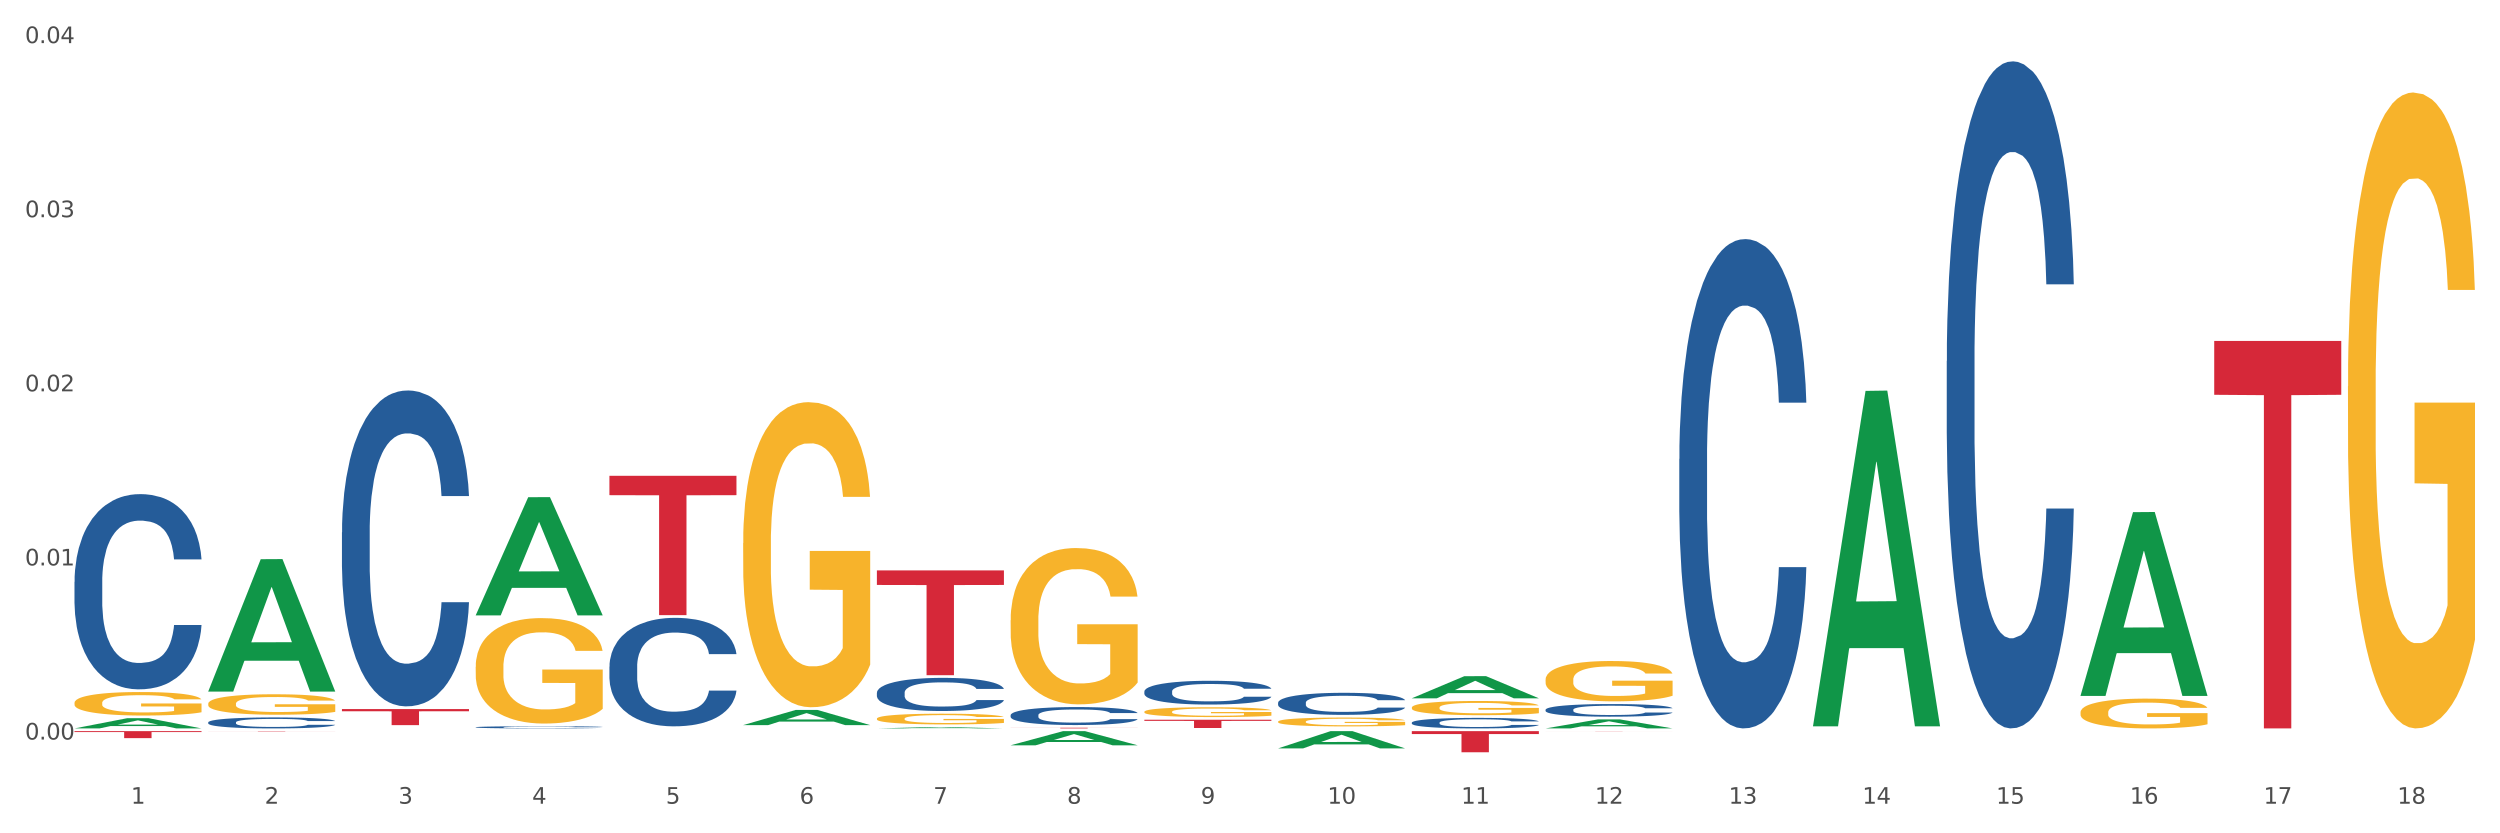 <?xml version="1.0" encoding="utf-8" standalone="no"?>
<!DOCTYPE svg PUBLIC "-//W3C//DTD SVG 1.1//EN"
  "http://www.w3.org/Graphics/SVG/1.1/DTD/svg11.dtd">
<svg xmlns:xlink="http://www.w3.org/1999/xlink" width="1080pt" height="360pt" viewBox="0 0 1080 360" xmlns="http://www.w3.org/2000/svg" version="1.1">
 <rect x="0" y="0" width="1080" height="360" fill="#333333" stroke="none"/>
 <defs>
  <style type="text/css">*{stroke-linejoin: round; stroke-linecap: butt}</style>
 </defs>
 <g id="figure_1">
  <g id="patch_1">
   <path d="M 0 360 
L 1080 360 
L 1080 0 
L 0 0 
z
" style="fill: #ffffff; stroke: #ffffff; stroke-linejoin: miter"/>
  </g>
  <g id="axes_1">
   <g id="matplotlib.axis_1">
    <g id="xtick_1">
     <g id="text_1">
      <!-- 1 -->
      <g style="fill: #4d4d4d" transform="translate(56.563 347.204) scale(0.096 -0.096)">
       <defs>
        <path id="DejaVuSans-31" d="M 794 531 
L 1825 531 
L 1825 4091 
L 703 3866 
L 703 4441 
L 1819 4666 
L 2450 4666 
L 2450 531 
L 3481 531 
L 3481 0 
L 794 0 
L 794 531 
z
" transform="scale(0.016)"/>
       </defs>
       <use xlink:href="#DejaVuSans-31"/>
      </g>
     </g>
    </g>
    <g id="xtick_2">
     <g id="text_2">
      <!-- 2 -->
      <g style="fill: #4d4d4d" transform="translate(114.336 347.204) scale(0.096 -0.096)">
       <defs>
        <path id="DejaVuSans-32" d="M 1228 531 
L 3431 531 
L 3431 0 
L 469 0 
L 469 531 
Q 828 903 1448 1529 
Q 2069 2156 2228 2338 
Q 2531 2678 2651 2914 
Q 2772 3150 2772 3378 
Q 2772 3750 2511 3984 
Q 2250 4219 1831 4219 
Q 1534 4219 1204 4116 
Q 875 4013 500 3803 
L 500 4441 
Q 881 4594 1212 4672 
Q 1544 4750 1819 4750 
Q 2544 4750 2975 4387 
Q 3406 4025 3406 3419 
Q 3406 3131 3298 2873 
Q 3191 2616 2906 2266 
Q 2828 2175 2409 1742 
Q 1991 1309 1228 531 
z
" transform="scale(0.016)"/>
       </defs>
       <use xlink:href="#DejaVuSans-32"/>
      </g>
     </g>
    </g>
    <g id="xtick_3">
     <g id="text_3">
      <!-- 3 -->
      <g style="fill: #4d4d4d" transform="translate(172.109 347.204) scale(0.096 -0.096)">
       <defs>
        <path id="DejaVuSans-33" d="M 2597 2516 
Q 3050 2419 3304 2112 
Q 3559 1806 3559 1356 
Q 3559 666 3084 287 
Q 2609 -91 1734 -91 
Q 1441 -91 1130 -33 
Q 819 25 488 141 
L 488 750 
Q 750 597 1062 519 
Q 1375 441 1716 441 
Q 2309 441 2620 675 
Q 2931 909 2931 1356 
Q 2931 1769 2642 2001 
Q 2353 2234 1838 2234 
L 1294 2234 
L 1294 2753 
L 1863 2753 
Q 2328 2753 2575 2939 
Q 2822 3125 2822 3475 
Q 2822 3834 2567 4026 
Q 2313 4219 1838 4219 
Q 1578 4219 1281 4162 
Q 984 4106 628 3988 
L 628 4550 
Q 988 4650 1302 4700 
Q 1616 4750 1894 4750 
Q 2613 4750 3031 4423 
Q 3450 4097 3450 3541 
Q 3450 3153 3228 2886 
Q 3006 2619 2597 2516 
z
" transform="scale(0.016)"/>
       </defs>
       <use xlink:href="#DejaVuSans-33"/>
      </g>
     </g>
    </g>
    <g id="xtick_4">
     <g id="text_4">
      <!-- 4 -->
      <g style="fill: #4d4d4d" transform="translate(229.882 347.204) scale(0.096 -0.096)">
       <defs>
        <path id="DejaVuSans-34" d="M 2419 4116 
L 825 1625 
L 2419 1625 
L 2419 4116 
z
M 2253 4666 
L 3047 4666 
L 3047 1625 
L 3713 1625 
L 3713 1100 
L 3047 1100 
L 3047 0 
L 2419 0 
L 2419 1100 
L 313 1100 
L 313 1709 
L 2253 4666 
z
" transform="scale(0.016)"/>
       </defs>
       <use xlink:href="#DejaVuSans-34"/>
      </g>
     </g>
    </g>
    <g id="xtick_5">
     <g id="text_5">
      <!-- 5 -->
      <g style="fill: #4d4d4d" transform="translate(287.655 347.204) scale(0.096 -0.096)">
       <defs>
        <path id="DejaVuSans-35" d="M 691 4666 
L 3169 4666 
L 3169 4134 
L 1269 4134 
L 1269 2991 
Q 1406 3038 1543 3061 
Q 1681 3084 1819 3084 
Q 2600 3084 3056 2656 
Q 3513 2228 3513 1497 
Q 3513 744 3044 326 
Q 2575 -91 1722 -91 
Q 1428 -91 1123 -41 
Q 819 9 494 109 
L 494 744 
Q 775 591 1075 516 
Q 1375 441 1709 441 
Q 2250 441 2565 725 
Q 2881 1009 2881 1497 
Q 2881 1984 2565 2268 
Q 2250 2553 1709 2553 
Q 1456 2553 1204 2497 
Q 953 2441 691 2322 
L 691 4666 
z
" transform="scale(0.016)"/>
       </defs>
       <use xlink:href="#DejaVuSans-35"/>
      </g>
     </g>
    </g>
    <g id="xtick_6">
     <g id="text_6">
      <!-- 6 -->
      <g style="fill: #4d4d4d" transform="translate(345.428 347.204) scale(0.096 -0.096)">
       <defs>
        <path id="DejaVuSans-36" d="M 2113 2584 
Q 1688 2584 1439 2293 
Q 1191 2003 1191 1497 
Q 1191 994 1439 701 
Q 1688 409 2113 409 
Q 2538 409 2786 701 
Q 3034 994 3034 1497 
Q 3034 2003 2786 2293 
Q 2538 2584 2113 2584 
z
M 3366 4563 
L 3366 3988 
Q 3128 4100 2886 4159 
Q 2644 4219 2406 4219 
Q 1781 4219 1451 3797 
Q 1122 3375 1075 2522 
Q 1259 2794 1537 2939 
Q 1816 3084 2150 3084 
Q 2853 3084 3261 2657 
Q 3669 2231 3669 1497 
Q 3669 778 3244 343 
Q 2819 -91 2113 -91 
Q 1303 -91 875 529 
Q 447 1150 447 2328 
Q 447 3434 972 4092 
Q 1497 4750 2381 4750 
Q 2619 4750 2861 4703 
Q 3103 4656 3366 4563 
z
" transform="scale(0.016)"/>
       </defs>
       <use xlink:href="#DejaVuSans-36"/>
      </g>
     </g>
    </g>
    <g id="xtick_7">
     <g id="text_7">
      <!-- 7 -->
      <g style="fill: #4d4d4d" transform="translate(403.201 347.204) scale(0.096 -0.096)">
       <defs>
        <path id="DejaVuSans-37" d="M 525 4666 
L 3525 4666 
L 3525 4397 
L 1831 0 
L 1172 0 
L 2766 4134 
L 525 4134 
L 525 4666 
z
" transform="scale(0.016)"/>
       </defs>
       <use xlink:href="#DejaVuSans-37"/>
      </g>
     </g>
    </g>
    <g id="xtick_8">
     <g id="text_8">
      <!-- 8 -->
      <g style="fill: #4d4d4d" transform="translate(460.974 347.204) scale(0.096 -0.096)">
       <defs>
        <path id="DejaVuSans-38" d="M 2034 2216 
Q 1584 2216 1326 1975 
Q 1069 1734 1069 1313 
Q 1069 891 1326 650 
Q 1584 409 2034 409 
Q 2484 409 2743 651 
Q 3003 894 3003 1313 
Q 3003 1734 2745 1975 
Q 2488 2216 2034 2216 
z
M 1403 2484 
Q 997 2584 770 2862 
Q 544 3141 544 3541 
Q 544 4100 942 4425 
Q 1341 4750 2034 4750 
Q 2731 4750 3128 4425 
Q 3525 4100 3525 3541 
Q 3525 3141 3298 2862 
Q 3072 2584 2669 2484 
Q 3125 2378 3379 2068 
Q 3634 1759 3634 1313 
Q 3634 634 3220 271 
Q 2806 -91 2034 -91 
Q 1263 -91 848 271 
Q 434 634 434 1313 
Q 434 1759 690 2068 
Q 947 2378 1403 2484 
z
M 1172 3481 
Q 1172 3119 1398 2916 
Q 1625 2713 2034 2713 
Q 2441 2713 2670 2916 
Q 2900 3119 2900 3481 
Q 2900 3844 2670 4047 
Q 2441 4250 2034 4250 
Q 1625 4250 1398 4047 
Q 1172 3844 1172 3481 
z
" transform="scale(0.016)"/>
       </defs>
       <use xlink:href="#DejaVuSans-38"/>
      </g>
     </g>
    </g>
    <g id="xtick_9">
     <g id="text_9">
      <!-- 9 -->
      <g style="fill: #4d4d4d" transform="translate(518.747 347.204) scale(0.096 -0.096)">
       <defs>
        <path id="DejaVuSans-39" d="M 703 97 
L 703 672 
Q 941 559 1184 500 
Q 1428 441 1663 441 
Q 2288 441 2617 861 
Q 2947 1281 2994 2138 
Q 2813 1869 2534 1725 
Q 2256 1581 1919 1581 
Q 1219 1581 811 2004 
Q 403 2428 403 3163 
Q 403 3881 828 4315 
Q 1253 4750 1959 4750 
Q 2769 4750 3195 4129 
Q 3622 3509 3622 2328 
Q 3622 1225 3098 567 
Q 2575 -91 1691 -91 
Q 1453 -91 1209 -44 
Q 966 3 703 97 
z
M 1959 2075 
Q 2384 2075 2632 2365 
Q 2881 2656 2881 3163 
Q 2881 3666 2632 3958 
Q 2384 4250 1959 4250 
Q 1534 4250 1286 3958 
Q 1038 3666 1038 3163 
Q 1038 2656 1286 2365 
Q 1534 2075 1959 2075 
z
" transform="scale(0.016)"/>
       </defs>
       <use xlink:href="#DejaVuSans-39"/>
      </g>
     </g>
    </g>
    <g id="xtick_10">
     <g id="text_10">
      <!-- 10 -->
      <g style="fill: #4d4d4d" transform="translate(573.466 347.204) scale(0.096 -0.096)">
       <defs>
        <path id="DejaVuSans-30" d="M 2034 4250 
Q 1547 4250 1301 3770 
Q 1056 3291 1056 2328 
Q 1056 1369 1301 889 
Q 1547 409 2034 409 
Q 2525 409 2770 889 
Q 3016 1369 3016 2328 
Q 3016 3291 2770 3770 
Q 2525 4250 2034 4250 
z
M 2034 4750 
Q 2819 4750 3233 4129 
Q 3647 3509 3647 2328 
Q 3647 1150 3233 529 
Q 2819 -91 2034 -91 
Q 1250 -91 836 529 
Q 422 1150 422 2328 
Q 422 3509 836 4129 
Q 1250 4750 2034 4750 
z
" transform="scale(0.016)"/>
       </defs>
       <use xlink:href="#DejaVuSans-31"/>
       <use xlink:href="#DejaVuSans-30" transform="translate(63.623 0)"/>
      </g>
     </g>
    </g>
    <g id="xtick_11">
     <g id="text_11">
      <!-- 11 -->
      <g style="fill: #4d4d4d" transform="translate(631.239 347.204) scale(0.096 -0.096)">
       <use xlink:href="#DejaVuSans-31"/>
       <use xlink:href="#DejaVuSans-31" transform="translate(63.623 0)"/>
      </g>
     </g>
    </g>
    <g id="xtick_12">
     <g id="text_12">
      <!-- 12 -->
      <g style="fill: #4d4d4d" transform="translate(689.012 347.204) scale(0.096 -0.096)">
       <use xlink:href="#DejaVuSans-31"/>
       <use xlink:href="#DejaVuSans-32" transform="translate(63.623 0)"/>
      </g>
     </g>
    </g>
    <g id="xtick_13">
     <g id="text_13">
      <!-- 13 -->
      <g style="fill: #4d4d4d" transform="translate(746.785 347.204) scale(0.096 -0.096)">
       <use xlink:href="#DejaVuSans-31"/>
       <use xlink:href="#DejaVuSans-33" transform="translate(63.623 0)"/>
      </g>
     </g>
    </g>
    <g id="xtick_14">
     <g id="text_14">
      <!-- 14 -->
      <g style="fill: #4d4d4d" transform="translate(804.558 347.204) scale(0.096 -0.096)">
       <use xlink:href="#DejaVuSans-31"/>
       <use xlink:href="#DejaVuSans-34" transform="translate(63.623 0)"/>
      </g>
     </g>
    </g>
    <g id="xtick_15">
     <g id="text_15">
      <!-- 15 -->
      <g style="fill: #4d4d4d" transform="translate(862.331 347.204) scale(0.096 -0.096)">
       <use xlink:href="#DejaVuSans-31"/>
       <use xlink:href="#DejaVuSans-35" transform="translate(63.623 0)"/>
      </g>
     </g>
    </g>
    <g id="xtick_16">
     <g id="text_16">
      <!-- 16 -->
      <g style="fill: #4d4d4d" transform="translate(920.104 347.204) scale(0.096 -0.096)">
       <use xlink:href="#DejaVuSans-31"/>
       <use xlink:href="#DejaVuSans-36" transform="translate(63.623 0)"/>
      </g>
     </g>
    </g>
    <g id="xtick_17">
     <g id="text_17">
      <!-- 17 -->
      <g style="fill: #4d4d4d" transform="translate(977.877 347.204) scale(0.096 -0.096)">
       <use xlink:href="#DejaVuSans-31"/>
       <use xlink:href="#DejaVuSans-37" transform="translate(63.623 0)"/>
      </g>
     </g>
    </g>
    <g id="xtick_18">
     <g id="text_18">
      <!-- 18 -->
      <g style="fill: #4d4d4d" transform="translate(1035.65 347.204) scale(0.096 -0.096)">
       <use xlink:href="#DejaVuSans-31"/>
       <use xlink:href="#DejaVuSans-38" transform="translate(63.623 0)"/>
      </g>
     </g>
    </g>
    <g id="xtick_19"/>
    <g id="xtick_20"/>
    <g id="xtick_21"/>
    <g id="xtick_22"/>
    <g id="xtick_23"/>
    <g id="xtick_24"/>
    <g id="xtick_25"/>
    <g id="xtick_26"/>
    <g id="xtick_27"/>
    <g id="xtick_28"/>
    <g id="xtick_29"/>
    <g id="xtick_30"/>
    <g id="xtick_31"/>
    <g id="xtick_32"/>
    <g id="xtick_33"/>
    <g id="xtick_34"/>
    <g id="xtick_35"/>
   </g>
   <g id="matplotlib.axis_2">
    <g id="ytick_1">
     <g id="text_19">
      <!-- 0.00 -->
      <g style="fill: #4d4d4d" transform="translate(10.8 319.483) scale(0.096 -0.096)">
       <defs>
        <path id="DejaVuSans-2e" d="M 684 794 
L 1344 794 
L 1344 0 
L 684 0 
L 684 794 
z
" transform="scale(0.016)"/>
       </defs>
       <use xlink:href="#DejaVuSans-30"/>
       <use xlink:href="#DejaVuSans-2e" transform="translate(63.623 0)"/>
       <use xlink:href="#DejaVuSans-30" transform="translate(95.41 0)"/>
       <use xlink:href="#DejaVuSans-30" transform="translate(159.033 0)"/>
      </g>
     </g>
    </g>
    <g id="ytick_2">
     <g id="text_20">
      <!-- 0.01 -->
      <g style="fill: #4d4d4d" transform="translate(10.8 244.268) scale(0.096 -0.096)">
       <use xlink:href="#DejaVuSans-30"/>
       <use xlink:href="#DejaVuSans-2e" transform="translate(63.623 0)"/>
       <use xlink:href="#DejaVuSans-30" transform="translate(95.41 0)"/>
       <use xlink:href="#DejaVuSans-31" transform="translate(159.033 0)"/>
      </g>
     </g>
    </g>
    <g id="ytick_3">
     <g id="text_21">
      <!-- 0.02 -->
      <g style="fill: #4d4d4d" transform="translate(10.8 169.054) scale(0.096 -0.096)">
       <use xlink:href="#DejaVuSans-30"/>
       <use xlink:href="#DejaVuSans-2e" transform="translate(63.623 0)"/>
       <use xlink:href="#DejaVuSans-30" transform="translate(95.41 0)"/>
       <use xlink:href="#DejaVuSans-32" transform="translate(159.033 0)"/>
      </g>
     </g>
    </g>
    <g id="ytick_4">
     <g id="text_22">
      <!-- 0.03 -->
      <g style="fill: #4d4d4d" transform="translate(10.8 93.839) scale(0.096 -0.096)">
       <use xlink:href="#DejaVuSans-30"/>
       <use xlink:href="#DejaVuSans-2e" transform="translate(63.623 0)"/>
       <use xlink:href="#DejaVuSans-30" transform="translate(95.41 0)"/>
       <use xlink:href="#DejaVuSans-33" transform="translate(159.033 0)"/>
      </g>
     </g>
    </g>
    <g id="ytick_5">
     <g id="text_23">
      <!-- 0.04 -->
      <g style="fill: #4d4d4d" transform="translate(10.8 18.624) scale(0.096 -0.096)">
       <use xlink:href="#DejaVuSans-30"/>
       <use xlink:href="#DejaVuSans-2e" transform="translate(63.623 0)"/>
       <use xlink:href="#DejaVuSans-30" transform="translate(95.41 0)"/>
       <use xlink:href="#DejaVuSans-34" transform="translate(159.033 0)"/>
      </g>
     </g>
    </g>
    <g id="ytick_6"/>
    <g id="ytick_7"/>
    <g id="ytick_8"/>
    <g id="ytick_9"/>
   </g>
   <g id="PolyCollection_1">
    <path d="M 32.175 314.67 
L 32.232 314.666 
L 54.864 310.275 
L 64.257 310.271 
L 87.059 314.679 
L 76.196 314.679 
L 71.273 313.652 
L 47.905 313.652 
L 47.735 313.669 
L 42.982 314.679 
L 32.175 314.679 
L 32.175 314.67 
L 50.847 313.04 
L 68.331 313.035 
L 59.674 311.21 
L 59.561 311.202 
L 59.447 311.215 
L 50.79 313.035 
L 50.847 313.04 
L 32.175 314.67 
z
" clip-path="url(#pc120ea8e60)" style="fill: #109648"/>
    <path d="M 378.813 299.273 
L 378.878 299.26 
L 378.878 298.893 
L 379.072 298.396 
L 379.786 297.481 
L 380.694 296.788 
L 382.251 295.977 
L 383.095 295.637 
L 384.198 295.258 
L 386.468 294.643 
L 389.063 294.12 
L 390.88 293.832 
L 392.242 293.649 
L 395.291 293.322 
L 397.043 293.179 
L 398.859 293.061 
L 400.416 292.982 
L 403.011 292.891 
L 405.087 292.852 
L 407.488 292.839 
L 409.499 292.852 
L 412.159 292.904 
L 416.051 293.061 
L 417.543 293.152 
L 419.554 293.309 
L 421.63 293.519 
L 423.317 293.728 
L 425.263 294.029 
L 427.275 294.421 
L 429.221 294.918 
L 430.583 295.376 
L 431.686 295.859 
L 432.659 296.448 
L 433.373 297.089 
L 433.697 297.625 
L 421.825 297.625 
L 421.501 297.141 
L 420.852 296.618 
L 420.203 296.265 
L 419.49 295.977 
L 418.387 295.65 
L 417.414 295.441 
L 415.792 295.192 
L 414.3 295.036 
L 413.067 294.944 
L 411.575 294.866 
L 408.396 294.787 
L 406.125 294.787 
L 404.698 294.813 
L 402.946 294.879 
L 401.454 294.97 
L 399.703 295.127 
L 398.34 295.297 
L 396.978 295.519 
L 396.199 295.676 
L 395.032 295.964 
L 394.253 296.199 
L 393.215 296.605 
L 392.631 296.893 
L 391.593 297.638 
L 391.139 298.187 
L 390.945 298.566 
L 390.815 298.985 
L 390.815 301.025 
L 391.204 301.94 
L 391.528 302.333 
L 392.047 302.777 
L 393.021 303.353 
L 394.448 303.915 
L 395.94 304.321 
L 397.173 304.569 
L 398.34 304.752 
L 399.508 304.896 
L 400.935 305.027 
L 402.103 305.105 
L 403.855 305.184 
L 405.931 305.223 
L 407.553 305.223 
L 410.861 305.157 
L 412.353 305.092 
L 413.781 305.001 
L 415.338 304.857 
L 416.57 304.7 
L 417.284 304.582 
L 418.452 304.334 
L 419.36 304.072 
L 420.138 303.771 
L 420.657 303.51 
L 421.241 303.117 
L 421.695 302.673 
L 421.825 302.437 
L 433.697 302.437 
L 433.438 302.908 
L 432.984 303.366 
L 432.075 303.98 
L 431.362 304.334 
L 430.259 304.765 
L 429.091 305.131 
L 427.469 305.537 
L 425.977 305.837 
L 424.42 306.099 
L 422.733 306.334 
L 419.684 306.661 
L 418.581 306.753 
L 416.246 306.91 
L 414.429 307.001 
L 411.769 307.093 
L 409.045 307.145 
L 406.19 307.158 
L 403.66 307.132 
L 400.87 307.054 
L 399.119 306.975 
L 397.173 306.858 
L 394.902 306.674 
L 392.761 306.452 
L 390.75 306.191 
L 388.869 305.89 
L 387.117 305.55 
L 384.846 304.987 
L 383.16 304.438 
L 381.927 303.928 
L 381.084 303.497 
L 380.24 302.947 
L 379.786 302.568 
L 379.072 301.653 
L 378.813 300.803 
L 378.813 299.273 
z
" clip-path="url(#pc120ea8e60)" style="fill: #255c99"/>
    <path d="M 263.267 287.968 
L 263.332 287.925 
L 263.332 286.726 
L 263.526 285.1 
L 264.24 282.103 
L 265.148 279.834 
L 266.705 277.18 
L 267.549 276.067 
L 268.652 274.826 
L 270.922 272.814 
L 273.517 271.102 
L 275.334 270.16 
L 276.696 269.561 
L 279.745 268.491 
L 281.497 268.02 
L 283.313 267.634 
L 284.87 267.378 
L 287.465 267.078 
L 289.541 266.949 
L 291.942 266.907 
L 293.953 266.949 
L 296.613 267.121 
L 300.505 267.634 
L 301.997 267.934 
L 304.008 268.448 
L 306.084 269.133 
L 307.771 269.818 
L 309.717 270.802 
L 311.729 272.086 
L 313.675 273.713 
L 315.037 275.211 
L 316.14 276.795 
L 317.113 278.721 
L 317.827 280.819 
L 318.151 282.574 
L 306.279 282.574 
L 305.955 280.99 
L 305.306 279.278 
L 304.657 278.122 
L 303.944 277.18 
L 302.841 276.11 
L 301.868 275.425 
L 300.246 274.612 
L 298.754 274.098 
L 297.521 273.799 
L 296.029 273.542 
L 292.85 273.285 
L 290.579 273.285 
L 289.152 273.371 
L 287.4 273.585 
L 285.908 273.884 
L 284.157 274.398 
L 282.794 274.954 
L 281.432 275.682 
L 280.653 276.196 
L 279.486 277.138 
L 278.707 277.908 
L 277.669 279.235 
L 277.085 280.177 
L 276.047 282.617 
L 275.593 284.415 
L 275.399 285.656 
L 275.269 287.026 
L 275.269 293.704 
L 275.658 296.7 
L 275.982 297.985 
L 276.501 299.44 
L 277.475 301.324 
L 278.902 303.164 
L 280.394 304.491 
L 281.627 305.305 
L 282.794 305.904 
L 283.962 306.375 
L 285.389 306.803 
L 286.557 307.06 
L 288.309 307.317 
L 290.385 307.445 
L 292.007 307.445 
L 295.315 307.231 
L 296.807 307.017 
L 298.235 306.717 
L 299.792 306.246 
L 301.024 305.733 
L 301.738 305.348 
L 302.906 304.534 
L 303.814 303.678 
L 304.592 302.693 
L 305.111 301.837 
L 305.695 300.553 
L 306.149 299.098 
L 306.279 298.327 
L 318.151 298.327 
L 317.892 299.868 
L 317.438 301.366 
L 316.529 303.378 
L 315.816 304.534 
L 314.713 305.947 
L 313.545 307.145 
L 311.923 308.472 
L 310.431 309.457 
L 308.874 310.313 
L 307.187 311.084 
L 304.138 312.154 
L 303.035 312.454 
L 300.7 312.967 
L 298.883 313.267 
L 296.223 313.567 
L 293.499 313.738 
L 290.644 313.781 
L 288.114 313.695 
L 285.324 313.438 
L 283.573 313.181 
L 281.627 312.796 
L 279.356 312.197 
L 277.215 311.469 
L 275.204 310.613 
L 273.323 309.628 
L 271.571 308.515 
L 269.3 306.675 
L 267.614 304.877 
L 266.381 303.207 
L 265.538 301.795 
L 264.694 299.997 
L 264.24 298.755 
L 263.526 295.759 
L 263.267 292.976 
L 263.267 287.968 
z
" clip-path="url(#pc120ea8e60)" style="fill: #255c99"/>
    <path d="M 205.494 314.16 
L 205.559 314.159 
L 205.559 314.135 
L 205.753 314.102 
L 206.467 314.042 
L 207.375 313.996 
L 208.932 313.943 
L 209.776 313.921 
L 210.879 313.896 
L 213.149 313.855 
L 215.744 313.821 
L 217.561 313.802 
L 218.923 313.79 
L 221.972 313.769 
L 223.724 313.759 
L 225.54 313.751 
L 227.097 313.746 
L 229.692 313.74 
L 231.768 313.738 
L 234.169 313.737 
L 236.18 313.738 
L 238.84 313.741 
L 242.732 313.751 
L 244.224 313.757 
L 246.236 313.768 
L 248.312 313.781 
L 249.998 313.795 
L 251.945 313.815 
L 253.956 313.841 
L 255.902 313.873 
L 257.264 313.904 
L 258.367 313.935 
L 259.34 313.974 
L 260.054 314.016 
L 260.378 314.052 
L 248.506 314.052 
L 248.182 314.02 
L 247.533 313.985 
L 246.884 313.962 
L 246.171 313.943 
L 245.068 313.922 
L 244.095 313.908 
L 242.473 313.892 
L 240.981 313.881 
L 239.748 313.875 
L 238.256 313.87 
L 235.077 313.865 
L 232.806 313.865 
L 231.379 313.867 
L 229.627 313.871 
L 228.135 313.877 
L 226.384 313.887 
L 225.021 313.898 
L 223.659 313.913 
L 222.88 313.923 
L 221.713 313.942 
L 220.934 313.958 
L 219.896 313.984 
L 219.312 314.003 
L 218.274 314.052 
L 217.82 314.089 
L 217.626 314.113 
L 217.496 314.141 
L 217.496 314.275 
L 217.885 314.335 
L 218.209 314.361 
L 218.728 314.39 
L 219.702 314.428 
L 221.129 314.465 
L 222.621 314.492 
L 223.854 314.508 
L 225.021 314.52 
L 226.189 314.53 
L 227.616 314.538 
L 228.784 314.543 
L 230.536 314.549 
L 232.612 314.551 
L 234.234 314.551 
L 237.542 314.547 
L 239.034 314.543 
L 240.462 314.537 
L 242.019 314.527 
L 243.251 314.517 
L 243.965 314.509 
L 245.133 314.493 
L 246.041 314.476 
L 246.819 314.456 
L 247.338 314.439 
L 247.922 314.413 
L 248.376 314.384 
L 248.506 314.368 
L 260.378 314.368 
L 260.119 314.399 
L 259.665 314.429 
L 258.756 314.47 
L 258.043 314.493 
L 256.94 314.521 
L 255.772 314.545 
L 254.15 314.572 
L 252.658 314.592 
L 251.101 314.609 
L 249.414 314.624 
L 246.365 314.646 
L 245.262 314.652 
L 242.927 314.662 
L 241.11 314.668 
L 238.45 314.674 
L 235.726 314.678 
L 232.871 314.679 
L 230.341 314.677 
L 227.551 314.672 
L 225.8 314.666 
L 223.854 314.659 
L 221.583 314.647 
L 219.442 314.632 
L 217.431 314.615 
L 215.55 314.595 
L 213.798 314.573 
L 211.527 314.536 
L 209.841 314.5 
L 208.608 314.466 
L 207.765 314.438 
L 206.921 314.402 
L 206.467 314.377 
L 205.753 314.316 
L 205.494 314.261 
L 205.494 314.16 
z
" clip-path="url(#pc120ea8e60)" style="fill: #255c99"/>
    <path d="M 147.721 230.002 
L 147.786 229.878 
L 147.786 226.388 
L 147.98 221.652 
L 148.694 212.928 
L 149.602 206.322 
L 151.159 198.595 
L 152.003 195.355 
L 153.106 191.741 
L 155.376 185.883 
L 157.971 180.898 
L 159.788 178.156 
L 161.15 176.411 
L 164.199 173.296 
L 165.951 171.925 
L 167.767 170.803 
L 169.324 170.055 
L 171.919 169.183 
L 173.995 168.809 
L 176.396 168.684 
L 178.407 168.809 
L 181.067 169.307 
L 184.959 170.803 
L 186.451 171.675 
L 188.463 173.171 
L 190.539 175.165 
L 192.225 177.159 
L 194.172 180.026 
L 196.183 183.764 
L 198.129 188.5 
L 199.491 192.862 
L 200.594 197.474 
L 201.567 203.082 
L 202.281 209.189 
L 202.605 214.299 
L 190.733 214.299 
L 190.409 209.688 
L 189.76 204.702 
L 189.111 201.337 
L 188.398 198.595 
L 187.295 195.48 
L 186.322 193.486 
L 184.7 191.118 
L 183.208 189.622 
L 181.975 188.75 
L 180.483 188.002 
L 177.304 187.254 
L 175.033 187.254 
L 173.606 187.503 
L 171.854 188.126 
L 170.362 188.999 
L 168.611 190.494 
L 167.248 192.115 
L 165.886 194.233 
L 165.107 195.729 
L 163.94 198.471 
L 163.161 200.714 
L 162.123 204.578 
L 161.539 207.32 
L 160.501 214.423 
L 160.047 219.658 
L 159.853 223.272 
L 159.723 227.26 
L 159.723 246.703 
L 160.112 255.427 
L 160.436 259.166 
L 160.955 263.403 
L 161.929 268.887 
L 163.356 274.246 
L 164.848 278.109 
L 166.081 280.477 
L 167.248 282.222 
L 168.416 283.593 
L 169.843 284.839 
L 171.011 285.587 
L 172.763 286.335 
L 174.839 286.709 
L 176.461 286.709 
L 179.769 286.086 
L 181.261 285.463 
L 182.689 284.59 
L 184.246 283.219 
L 185.478 281.724 
L 186.192 280.602 
L 187.36 278.234 
L 188.268 275.741 
L 189.046 272.875 
L 189.565 270.382 
L 190.149 266.643 
L 190.603 262.406 
L 190.733 260.163 
L 202.605 260.163 
L 202.346 264.649 
L 201.892 269.011 
L 200.983 274.869 
L 200.27 278.234 
L 199.167 282.347 
L 197.999 285.837 
L 196.377 289.7 
L 194.885 292.567 
L 193.328 295.059 
L 191.641 297.302 
L 188.592 300.418 
L 187.489 301.291 
L 185.154 302.786 
L 183.337 303.659 
L 180.678 304.531 
L 177.953 305.03 
L 175.098 305.154 
L 172.568 304.905 
L 169.778 304.157 
L 168.027 303.409 
L 166.081 302.288 
L 163.81 300.543 
L 161.669 298.424 
L 159.658 295.932 
L 157.777 293.065 
L 156.025 289.825 
L 153.754 284.466 
L 152.068 279.231 
L 150.835 274.371 
L 149.992 270.258 
L 149.148 265.023 
L 148.694 261.409 
L 147.98 252.685 
L 147.721 244.584 
L 147.721 230.002 
z
" clip-path="url(#pc120ea8e60)" style="fill: #255c99"/>
    <path d="M 89.948 312.061 
L 90.013 312.057 
L 90.013 311.935 
L 90.207 311.77 
L 90.921 311.466 
L 91.829 311.236 
L 93.386 310.967 
L 94.23 310.854 
L 95.333 310.728 
L 97.603 310.524 
L 100.198 310.351 
L 102.015 310.255 
L 103.377 310.194 
L 106.426 310.086 
L 108.178 310.038 
L 109.994 309.999 
L 111.551 309.973 
L 114.146 309.943 
L 116.222 309.93 
L 118.623 309.925 
L 120.634 309.93 
L 123.294 309.947 
L 127.186 309.999 
L 128.678 310.029 
L 130.69 310.082 
L 132.766 310.151 
L 134.452 310.22 
L 136.399 310.32 
L 138.41 310.451 
L 140.356 310.615 
L 141.718 310.767 
L 142.821 310.928 
L 143.794 311.123 
L 144.508 311.336 
L 144.832 311.514 
L 132.96 311.514 
L 132.636 311.353 
L 131.987 311.18 
L 131.338 311.063 
L 130.625 310.967 
L 129.522 310.859 
L 128.549 310.789 
L 126.927 310.707 
L 125.435 310.655 
L 124.202 310.624 
L 122.71 310.598 
L 119.531 310.572 
L 117.26 310.572 
L 115.833 310.581 
L 114.082 310.602 
L 112.589 310.633 
L 110.838 310.685 
L 109.475 310.741 
L 108.113 310.815 
L 107.335 310.867 
L 106.167 310.963 
L 105.388 311.041 
L 104.35 311.175 
L 103.766 311.271 
L 102.728 311.518 
L 102.274 311.701 
L 102.08 311.827 
L 101.95 311.965 
L 101.95 312.643 
L 102.339 312.947 
L 102.663 313.077 
L 103.183 313.224 
L 104.156 313.415 
L 105.583 313.602 
L 107.075 313.737 
L 108.308 313.819 
L 109.475 313.88 
L 110.643 313.928 
L 112.07 313.971 
L 113.238 313.997 
L 114.99 314.023 
L 117.066 314.036 
L 118.688 314.036 
L 121.996 314.014 
L 123.488 313.993 
L 124.916 313.962 
L 126.473 313.915 
L 127.705 313.862 
L 128.419 313.823 
L 129.587 313.741 
L 130.495 313.654 
L 131.273 313.554 
L 131.792 313.467 
L 132.376 313.337 
L 132.83 313.19 
L 132.96 313.111 
L 144.832 313.111 
L 144.573 313.268 
L 144.119 313.42 
L 143.21 313.624 
L 142.497 313.741 
L 141.394 313.884 
L 140.226 314.006 
L 138.604 314.14 
L 137.112 314.24 
L 135.555 314.327 
L 133.868 314.405 
L 130.819 314.514 
L 129.716 314.544 
L 127.381 314.596 
L 125.564 314.626 
L 122.905 314.657 
L 120.18 314.674 
L 117.325 314.679 
L 114.795 314.67 
L 112.006 314.644 
L 110.254 314.618 
L 108.308 314.579 
L 106.037 314.518 
L 103.896 314.444 
L 101.885 314.357 
L 100.004 314.257 
L 98.252 314.145 
L 95.981 313.958 
L 94.295 313.776 
L 93.062 313.606 
L 92.219 313.463 
L 91.375 313.281 
L 90.921 313.155 
L 90.207 312.851 
L 89.948 312.569 
L 89.948 312.061 
z
" clip-path="url(#pc120ea8e60)" style="fill: #255c99"/>
    <path d="M 32.175 251.354 
L 32.24 251.277 
L 32.24 249.12 
L 32.434 246.193 
L 33.148 240.801 
L 34.056 236.719 
L 35.613 231.943 
L 36.457 229.941 
L 37.56 227.707 
L 39.83 224.087 
L 42.425 221.006 
L 44.242 219.311 
L 45.604 218.233 
L 48.653 216.307 
L 50.405 215.46 
L 52.221 214.767 
L 53.778 214.305 
L 56.373 213.765 
L 58.449 213.534 
L 60.85 213.457 
L 62.861 213.534 
L 65.521 213.842 
L 69.413 214.767 
L 70.905 215.306 
L 72.917 216.23 
L 74.993 217.463 
L 76.679 218.695 
L 78.626 220.467 
L 80.637 222.777 
L 82.583 225.704 
L 83.945 228.4 
L 85.048 231.25 
L 86.021 234.716 
L 86.735 238.491 
L 87.059 241.649 
L 75.187 241.649 
L 74.863 238.799 
L 74.214 235.718 
L 73.565 233.638 
L 72.852 231.943 
L 71.749 230.018 
L 70.776 228.785 
L 69.154 227.322 
L 67.662 226.398 
L 66.429 225.858 
L 64.937 225.396 
L 61.758 224.934 
L 59.487 224.934 
L 58.06 225.088 
L 56.309 225.473 
L 54.816 226.012 
L 53.065 226.937 
L 51.702 227.938 
L 50.34 229.248 
L 49.562 230.172 
L 48.394 231.866 
L 47.615 233.253 
L 46.577 235.641 
L 45.993 237.335 
L 44.955 241.726 
L 44.501 244.961 
L 44.307 247.195 
L 44.177 249.659 
L 44.177 261.676 
L 44.566 267.067 
L 44.891 269.378 
L 45.41 271.997 
L 46.383 275.386 
L 47.81 278.698 
L 49.302 281.086 
L 50.535 282.55 
L 51.702 283.628 
L 52.87 284.475 
L 54.297 285.246 
L 55.465 285.708 
L 57.217 286.17 
L 59.293 286.401 
L 60.915 286.401 
L 64.223 286.016 
L 65.715 285.631 
L 67.143 285.091 
L 68.7 284.244 
L 69.932 283.32 
L 70.646 282.627 
L 71.814 281.163 
L 72.722 279.623 
L 73.5 277.851 
L 74.019 276.31 
L 74.603 274 
L 75.057 271.381 
L 75.187 269.994 
L 87.059 269.994 
L 86.8 272.767 
L 86.346 275.463 
L 85.437 279.083 
L 84.724 281.163 
L 83.621 283.705 
L 82.453 285.862 
L 80.831 288.25 
L 79.339 290.021 
L 77.782 291.562 
L 76.095 292.948 
L 73.046 294.874 
L 71.943 295.413 
L 69.608 296.337 
L 67.791 296.876 
L 65.132 297.416 
L 62.407 297.724 
L 59.552 297.801 
L 57.022 297.647 
L 54.233 297.185 
L 52.481 296.722 
L 50.535 296.029 
L 48.264 294.951 
L 46.123 293.641 
L 44.112 292.101 
L 42.231 290.329 
L 40.479 288.327 
L 38.208 285.014 
L 36.522 281.779 
L 35.289 278.775 
L 34.446 276.233 
L 33.602 272.998 
L 33.148 270.765 
L 32.434 265.373 
L 32.175 260.366 
L 32.175 251.354 
z
" clip-path="url(#pc120ea8e60)" style="fill: #255c99"/>
    <path d="M 32.175 303.651 
L 32.24 303.642 
L 32.24 303.308 
L 32.369 303.02 
L 33.017 302.325 
L 33.989 301.75 
L 34.702 301.444 
L 35.415 301.193 
L 36.257 300.943 
L 37.294 300.683 
L 39.173 300.303 
L 40.34 300.108 
L 41.765 299.904 
L 44.357 299.607 
L 46.236 299.44 
L 48.18 299.301 
L 51.355 299.134 
L 53.429 299.06 
L 55.632 299.004 
L 58.289 298.967 
L 60.298 298.958 
L 64.704 298.986 
L 68.462 299.069 
L 70.277 299.134 
L 72.609 299.246 
L 73.84 299.32 
L 75.849 299.468 
L 77.923 299.663 
L 79.348 299.83 
L 81.487 300.145 
L 83.107 300.461 
L 84.597 300.85 
L 85.375 301.119 
L 85.958 301.369 
L 86.476 301.657 
L 86.995 302.111 
L 75.331 302.111 
L 74.877 301.787 
L 74.164 301.481 
L 73.128 301.184 
L 72.22 300.998 
L 70.665 300.767 
L 69.24 300.618 
L 67.749 300.507 
L 65.935 300.414 
L 64.509 300.368 
L 62.501 300.331 
L 58.548 300.34 
L 55.891 300.414 
L 54.077 300.507 
L 52.911 300.59 
L 51.874 300.683 
L 50.707 300.813 
L 49.347 301.008 
L 48.375 301.184 
L 47.403 301.407 
L 46.625 301.629 
L 45.912 301.889 
L 45.329 302.167 
L 44.876 302.455 
L 44.487 302.807 
L 44.163 303.391 
L 44.163 304.662 
L 44.292 304.949 
L 44.616 305.33 
L 45.005 305.617 
L 45.653 305.96 
L 46.236 306.192 
L 47.338 306.526 
L 48.569 306.804 
L 49.541 306.98 
L 50.513 307.129 
L 52.198 307.333 
L 54.077 307.5 
L 55.697 307.602 
L 57.9 307.695 
L 59.39 307.732 
L 60.686 307.75 
L 63.861 307.75 
L 66.129 307.722 
L 68.657 307.657 
L 70.601 307.574 
L 72.22 307.472 
L 74.035 307.305 
L 75.201 307.147 
L 75.201 305.209 
L 60.946 305.2 
L 60.946 303.911 
L 87.059 303.911 
L 87.059 307.695 
L 85.958 307.889 
L 84.727 308.066 
L 83.431 308.223 
L 81.487 308.418 
L 79.154 308.603 
L 77.08 308.733 
L 74.877 308.845 
L 72.285 308.947 
L 68.916 309.039 
L 66.842 309.076 
L 64.25 309.104 
L 61.205 309.114 
L 58.548 309.095 
L 55.956 309.049 
L 53.235 308.965 
L 50.578 308.845 
L 48.569 308.724 
L 46.56 308.576 
L 44.422 308.381 
L 42.737 308.195 
L 41.441 308.028 
L 40.016 307.815 
L 38.46 307.537 
L 37.294 307.287 
L 36.257 307.027 
L 35.156 306.693 
L 34.378 306.405 
L 33.601 306.044 
L 33.147 305.775 
L 32.629 305.357 
L 32.24 304.773 
L 32.175 303.651 
z
" clip-path="url(#pc120ea8e60)" style="fill: #f7b32b"/>
    <path d="M 32.175 315.836 
L 87.059 315.836 
L 87.059 316.257 
L 65.47 316.26 
L 65.47 318.868 
L 53.635 318.868 
L 53.635 316.26 
L 32.175 316.257 
L 32.175 315.839 
L 32.175 315.836 
z
" clip-path="url(#pc120ea8e60)" style="fill: #d62839"/>
    <path d="M 205.494 288.072 
L 205.559 288.031 
L 205.559 286.533 
L 205.688 285.243 
L 206.336 282.122 
L 207.308 279.543 
L 208.021 278.17 
L 208.734 277.046 
L 209.576 275.923 
L 210.613 274.758 
L 212.492 273.052 
L 213.659 272.178 
L 215.084 271.263 
L 217.676 269.931 
L 219.555 269.182 
L 221.499 268.558 
L 224.674 267.809 
L 226.748 267.476 
L 228.951 267.227 
L 231.608 267.06 
L 233.616 267.019 
L 238.023 267.143 
L 241.781 267.518 
L 243.595 267.809 
L 245.928 268.309 
L 247.159 268.641 
L 249.168 269.307 
L 251.242 270.181 
L 252.667 270.93 
L 254.806 272.344 
L 256.426 273.759 
L 257.916 275.507 
L 258.694 276.713 
L 259.277 277.837 
L 259.795 279.127 
L 260.313 281.165 
L 248.65 281.165 
L 248.196 279.709 
L 247.483 278.336 
L 246.447 277.005 
L 245.539 276.172 
L 243.984 275.132 
L 242.559 274.466 
L 241.068 273.967 
L 239.254 273.551 
L 237.828 273.343 
L 235.82 273.177 
L 231.867 273.218 
L 229.21 273.551 
L 227.396 273.967 
L 226.229 274.342 
L 225.193 274.758 
L 224.026 275.34 
L 222.666 276.214 
L 221.694 277.005 
L 220.722 278.003 
L 219.944 279.002 
L 219.231 280.167 
L 218.648 281.415 
L 218.194 282.705 
L 217.806 284.286 
L 217.482 286.907 
L 217.482 292.608 
L 217.611 293.897 
L 217.935 295.603 
L 218.324 296.893 
L 218.972 298.433 
L 219.555 299.473 
L 220.657 300.971 
L 221.888 302.219 
L 222.86 303.01 
L 223.832 303.675 
L 225.517 304.591 
L 227.396 305.34 
L 229.016 305.797 
L 231.219 306.213 
L 232.709 306.38 
L 234.005 306.463 
L 237.18 306.463 
L 239.448 306.338 
L 241.975 306.047 
L 243.919 305.672 
L 245.539 305.215 
L 247.354 304.466 
L 248.52 303.759 
L 248.52 295.062 
L 234.264 295.021 
L 234.264 289.237 
L 260.378 289.237 
L 260.378 306.213 
L 259.277 307.087 
L 258.046 307.878 
L 256.75 308.585 
L 254.806 309.459 
L 252.473 310.291 
L 250.399 310.873 
L 248.196 311.373 
L 245.604 311.83 
L 242.235 312.247 
L 240.161 312.413 
L 237.569 312.538 
L 234.524 312.579 
L 231.867 312.496 
L 229.275 312.288 
L 226.553 311.914 
L 223.897 311.373 
L 221.888 310.832 
L 219.879 310.166 
L 217.741 309.292 
L 216.056 308.46 
L 214.76 307.711 
L 213.335 306.754 
L 211.779 305.506 
L 210.613 304.383 
L 209.576 303.218 
L 208.475 301.72 
L 207.697 300.43 
L 206.92 298.807 
L 206.466 297.601 
L 205.948 295.728 
L 205.559 293.107 
L 205.494 288.072 
z
" clip-path="url(#pc120ea8e60)" style="fill: #f7b32b"/>
    <path d="M 147.721 306.312 
L 202.605 306.312 
L 202.605 307.275 
L 181.016 307.282 
L 181.016 313.246 
L 169.18 313.246 
L 169.18 307.282 
L 147.721 307.275 
L 147.721 306.318 
L 147.721 306.312 
z
" clip-path="url(#pc120ea8e60)" style="fill: #d62839"/>
    <path d="M 263.267 205.545 
L 318.151 205.545 
L 318.151 213.911 
L 296.562 213.968 
L 296.562 265.749 
L 284.726 265.749 
L 284.726 213.968 
L 263.267 213.911 
L 263.267 205.601 
L 263.267 205.545 
z
" clip-path="url(#pc120ea8e60)" style="fill: #d62839"/>
    <path d="M 378.813 246.41 
L 433.697 246.41 
L 433.697 252.701 
L 412.108 252.744 
L 412.108 291.681 
L 400.272 291.681 
L 400.272 252.744 
L 378.813 252.701 
L 378.813 246.452 
L 378.813 246.41 
z
" clip-path="url(#pc120ea8e60)" style="fill: #d62839"/>
    <path d="M 436.586 308.939 
L 436.651 308.932 
L 436.651 308.733 
L 436.845 308.463 
L 437.559 307.967 
L 438.467 307.59 
L 440.024 307.15 
L 440.868 306.966 
L 441.97 306.76 
L 444.241 306.427 
L 446.836 306.143 
L 448.653 305.987 
L 450.015 305.887 
L 453.064 305.71 
L 454.816 305.632 
L 456.632 305.568 
L 458.189 305.525 
L 460.784 305.476 
L 462.86 305.454 
L 465.261 305.447 
L 467.272 305.454 
L 469.932 305.483 
L 473.824 305.568 
L 475.316 305.618 
L 477.327 305.703 
L 479.403 305.816 
L 481.09 305.93 
L 483.036 306.093 
L 485.048 306.306 
L 486.994 306.576 
L 488.356 306.824 
L 489.459 307.087 
L 490.432 307.406 
L 491.146 307.754 
L 491.47 308.045 
L 479.598 308.045 
L 479.274 307.782 
L 478.625 307.498 
L 477.976 307.307 
L 477.263 307.15 
L 476.16 306.973 
L 475.187 306.859 
L 473.565 306.725 
L 472.073 306.64 
L 470.84 306.59 
L 469.348 306.547 
L 466.169 306.505 
L 463.898 306.505 
L 462.471 306.519 
L 460.719 306.554 
L 459.227 306.604 
L 457.476 306.689 
L 456.113 306.781 
L 454.751 306.902 
L 453.972 306.987 
L 452.805 307.143 
L 452.026 307.271 
L 450.988 307.491 
L 450.404 307.647 
L 449.366 308.052 
L 448.912 308.35 
L 448.718 308.555 
L 448.588 308.783 
L 448.588 309.89 
L 448.977 310.386 
L 449.301 310.599 
L 449.82 310.84 
L 450.794 311.153 
L 452.221 311.458 
L 453.713 311.678 
L 454.946 311.813 
L 456.113 311.912 
L 457.281 311.99 
L 458.708 312.061 
L 459.876 312.104 
L 461.628 312.146 
L 463.704 312.167 
L 465.326 312.167 
L 468.634 312.132 
L 470.126 312.097 
L 471.554 312.047 
L 473.111 311.969 
L 474.343 311.884 
L 475.057 311.82 
L 476.225 311.685 
L 477.133 311.543 
L 477.911 311.38 
L 478.43 311.238 
L 479.014 311.025 
L 479.468 310.784 
L 479.598 310.656 
L 491.47 310.656 
L 491.211 310.911 
L 490.757 311.16 
L 489.848 311.493 
L 489.135 311.685 
L 488.032 311.919 
L 486.864 312.118 
L 485.242 312.338 
L 483.75 312.501 
L 482.193 312.643 
L 480.506 312.771 
L 477.457 312.948 
L 476.354 312.998 
L 474.019 313.083 
L 472.202 313.133 
L 469.542 313.182 
L 466.818 313.211 
L 463.963 313.218 
L 461.433 313.204 
L 458.643 313.161 
L 456.892 313.118 
L 454.946 313.055 
L 452.675 312.955 
L 450.534 312.835 
L 448.523 312.693 
L 446.642 312.529 
L 444.89 312.345 
L 442.619 312.04 
L 440.932 311.742 
L 439.7 311.465 
L 438.856 311.231 
L 438.013 310.933 
L 437.559 310.727 
L 436.845 310.23 
L 436.586 309.769 
L 436.586 308.939 
z
" clip-path="url(#pc120ea8e60)" style="fill: #255c99"/>
    <path d="M 436.586 314.375 
L 491.47 314.375 
L 491.47 314.417 
L 469.881 314.418 
L 469.881 314.679 
L 458.045 314.679 
L 458.045 314.418 
L 436.586 314.417 
L 436.586 314.375 
L 436.586 314.375 
z
" clip-path="url(#pc120ea8e60)" style="fill: #d62839"/>
    <path d="M 609.905 315.836 
L 664.789 315.836 
L 664.789 317.107 
L 643.2 317.116 
L 643.2 324.985 
L 631.364 324.985 
L 631.364 317.116 
L 609.905 317.107 
L 609.905 315.844 
L 609.905 315.836 
z
" clip-path="url(#pc120ea8e60)" style="fill: #d62839"/>
    <path d="M 667.678 315.836 
L 722.562 315.836 
L 722.562 315.845 
L 700.973 315.845 
L 700.973 315.899 
L 689.137 315.899 
L 689.137 315.845 
L 667.678 315.845 
L 667.678 315.836 
L 667.678 315.836 
z
" clip-path="url(#pc120ea8e60)" style="fill: #d62839"/>
    <path d="M 956.543 147.292 
L 1011.427 147.292 
L 1011.427 170.553 
L 989.837 170.71 
L 989.837 314.679 
L 978.002 314.679 
L 978.002 170.71 
L 956.543 170.553 
L 956.543 147.449 
L 956.543 147.292 
z
" clip-path="url(#pc120ea8e60)" style="fill: #d62839"/>
    <path d="M 1014.316 166.9 
L 1014.38 166.649 
L 1014.38 157.617 
L 1014.51 149.839 
L 1015.158 131.022 
L 1016.13 115.466 
L 1016.843 107.187 
L 1017.556 100.412 
L 1018.398 93.638 
L 1019.435 86.613 
L 1021.314 76.326 
L 1022.48 71.057 
L 1023.906 65.538 
L 1026.498 57.509 
L 1028.377 52.993 
L 1030.321 49.229 
L 1033.496 44.713 
L 1035.57 42.706 
L 1037.773 41.201 
L 1040.429 40.197 
L 1042.438 39.946 
L 1046.845 40.699 
L 1050.603 42.957 
L 1052.417 44.713 
L 1054.75 47.724 
L 1055.981 49.731 
L 1057.99 53.746 
L 1060.063 59.014 
L 1061.489 63.531 
L 1063.627 72.061 
L 1065.247 80.592 
L 1066.738 91.129 
L 1067.515 98.405 
L 1068.098 105.179 
L 1068.617 112.957 
L 1069.135 125.251 
L 1057.471 125.251 
L 1057.018 116.47 
L 1056.305 108.19 
L 1055.268 100.162 
L 1054.361 95.144 
L 1052.806 88.871 
L 1051.38 84.857 
L 1049.89 81.846 
L 1048.076 79.337 
L 1046.65 78.083 
L 1044.641 77.079 
L 1040.689 77.33 
L 1038.032 79.337 
L 1036.218 81.846 
L 1035.051 84.104 
L 1034.014 86.613 
L 1032.848 90.126 
L 1031.487 95.394 
L 1030.515 100.162 
L 1029.543 106.183 
L 1028.766 112.205 
L 1028.053 119.23 
L 1027.47 126.757 
L 1027.016 134.534 
L 1026.627 144.069 
L 1026.303 159.875 
L 1026.303 194.248 
L 1026.433 202.026 
L 1026.757 212.313 
L 1027.146 220.09 
L 1027.794 229.374 
L 1028.377 235.646 
L 1029.479 244.678 
L 1030.71 252.205 
L 1031.682 256.972 
L 1032.654 260.987 
L 1034.338 266.506 
L 1036.218 271.022 
L 1037.838 273.782 
L 1040.041 276.291 
L 1041.531 277.295 
L 1042.827 277.797 
L 1046.002 277.797 
L 1048.27 277.044 
L 1050.797 275.288 
L 1052.741 273.03 
L 1054.361 270.27 
L 1056.176 265.754 
L 1057.342 261.488 
L 1057.342 209.051 
L 1043.086 208.8 
L 1043.086 173.925 
L 1069.2 173.925 
L 1069.2 276.291 
L 1068.098 281.56 
L 1066.867 286.327 
L 1065.571 290.592 
L 1063.627 295.861 
L 1061.295 300.879 
L 1059.221 304.392 
L 1057.018 307.402 
L 1054.426 310.162 
L 1051.056 312.671 
L 1048.983 313.675 
L 1046.391 314.428 
L 1043.345 314.679 
L 1040.689 314.177 
L 1038.097 312.922 
L 1035.375 310.664 
L 1032.718 307.402 
L 1030.71 304.141 
L 1028.701 300.126 
L 1026.563 294.858 
L 1024.878 289.84 
L 1023.582 285.324 
L 1022.156 279.553 
L 1020.601 272.026 
L 1019.435 265.252 
L 1018.398 258.227 
L 1017.296 249.194 
L 1016.519 241.417 
L 1015.741 231.632 
L 1015.288 224.356 
L 1014.769 213.065 
L 1014.38 197.259 
L 1014.316 166.9 
z
" clip-path="url(#pc120ea8e60)" style="fill: #f7b32b"/>
    <path d="M 898.77 307.752 
L 898.835 307.74 
L 898.835 307.317 
L 898.964 306.952 
L 899.612 306.07 
L 900.584 305.341 
L 901.297 304.953 
L 902.01 304.636 
L 902.852 304.318 
L 903.889 303.989 
L 905.768 303.507 
L 906.934 303.26 
L 908.36 303.001 
L 910.952 302.625 
L 912.831 302.413 
L 914.775 302.237 
L 917.95 302.025 
L 920.024 301.931 
L 922.227 301.86 
L 924.884 301.813 
L 926.892 301.802 
L 931.299 301.837 
L 935.057 301.943 
L 936.871 302.025 
L 939.204 302.166 
L 940.435 302.26 
L 942.444 302.448 
L 944.517 302.695 
L 945.943 302.907 
L 948.081 303.307 
L 949.701 303.707 
L 951.192 304.201 
L 951.969 304.542 
L 952.552 304.859 
L 953.071 305.224 
L 953.589 305.8 
L 941.926 305.8 
L 941.472 305.388 
L 940.759 305 
L 939.722 304.624 
L 938.815 304.389 
L 937.26 304.095 
L 935.834 303.907 
L 934.344 303.766 
L 932.53 303.648 
L 931.104 303.589 
L 929.095 303.542 
L 925.143 303.554 
L 922.486 303.648 
L 920.672 303.766 
L 919.505 303.871 
L 918.468 303.989 
L 917.302 304.154 
L 915.941 304.401 
L 914.969 304.624 
L 913.997 304.906 
L 913.22 305.188 
L 912.507 305.518 
L 911.924 305.871 
L 911.47 306.235 
L 911.081 306.682 
L 910.757 307.423 
L 910.757 309.034 
L 910.887 309.398 
L 911.211 309.881 
L 911.6 310.245 
L 912.248 310.68 
L 912.831 310.974 
L 913.933 311.398 
L 915.164 311.75 
L 916.136 311.974 
L 917.108 312.162 
L 918.792 312.421 
L 920.672 312.632 
L 922.292 312.762 
L 924.495 312.879 
L 925.985 312.926 
L 927.281 312.95 
L 930.456 312.95 
L 932.724 312.915 
L 935.251 312.832 
L 937.195 312.726 
L 938.815 312.597 
L 940.63 312.385 
L 941.796 312.185 
L 941.796 309.728 
L 927.54 309.716 
L 927.54 308.081 
L 953.654 308.081 
L 953.654 312.879 
L 952.552 313.126 
L 951.321 313.35 
L 950.025 313.55 
L 948.081 313.797 
L 945.749 314.032 
L 943.675 314.196 
L 941.472 314.337 
L 938.88 314.467 
L 935.51 314.584 
L 933.437 314.631 
L 930.845 314.667 
L 927.799 314.679 
L 925.143 314.655 
L 922.551 314.596 
L 919.829 314.49 
L 917.172 314.337 
L 915.164 314.185 
L 913.155 313.996 
L 911.017 313.749 
L 909.332 313.514 
L 908.036 313.303 
L 906.61 313.032 
L 905.055 312.679 
L 903.889 312.362 
L 902.852 312.033 
L 901.75 311.609 
L 900.973 311.245 
L 900.195 310.786 
L 899.742 310.445 
L 899.223 309.916 
L 898.835 309.175 
L 898.77 307.752 
z
" clip-path="url(#pc120ea8e60)" style="fill: #f7b32b"/>
    <path d="M 667.678 293.609 
L 667.743 293.593 
L 667.743 293.02 
L 667.872 292.527 
L 668.52 291.333 
L 669.492 290.346 
L 670.205 289.82 
L 670.918 289.391 
L 671.76 288.961 
L 672.797 288.515 
L 674.676 287.862 
L 675.842 287.528 
L 677.268 287.178 
L 679.86 286.668 
L 681.739 286.382 
L 683.683 286.143 
L 686.858 285.856 
L 688.932 285.729 
L 691.135 285.633 
L 693.792 285.57 
L 695.8 285.554 
L 700.207 285.602 
L 703.965 285.745 
L 705.779 285.856 
L 708.112 286.047 
L 709.343 286.175 
L 711.352 286.429 
L 713.426 286.764 
L 714.851 287.05 
L 716.989 287.592 
L 718.609 288.133 
L 720.1 288.802 
L 720.877 289.263 
L 721.461 289.693 
L 721.979 290.187 
L 722.497 290.967 
L 710.834 290.967 
L 710.38 290.409 
L 709.667 289.884 
L 708.63 289.375 
L 707.723 289.056 
L 706.168 288.658 
L 704.743 288.404 
L 703.252 288.212 
L 701.438 288.053 
L 700.012 287.974 
L 698.003 287.91 
L 694.051 287.926 
L 691.394 288.053 
L 689.58 288.212 
L 688.413 288.356 
L 687.377 288.515 
L 686.21 288.738 
L 684.849 289.072 
L 683.877 289.375 
L 682.905 289.757 
L 682.128 290.139 
L 681.415 290.585 
L 680.832 291.062 
L 680.378 291.556 
L 679.99 292.161 
L 679.666 293.164 
L 679.666 295.345 
L 679.795 295.838 
L 680.119 296.491 
L 680.508 296.984 
L 681.156 297.573 
L 681.739 297.971 
L 682.841 298.544 
L 684.072 299.022 
L 685.044 299.324 
L 686.016 299.579 
L 687.701 299.929 
L 689.58 300.216 
L 691.2 300.391 
L 693.403 300.55 
L 694.893 300.614 
L 696.189 300.646 
L 699.364 300.646 
L 701.632 300.598 
L 704.159 300.487 
L 706.103 300.343 
L 707.723 300.168 
L 709.538 299.882 
L 710.704 299.611 
L 710.704 296.284 
L 696.448 296.268 
L 696.448 294.055 
L 722.562 294.055 
L 722.562 300.55 
L 721.461 300.885 
L 720.229 301.187 
L 718.933 301.458 
L 716.989 301.792 
L 714.657 302.11 
L 712.583 302.333 
L 710.38 302.524 
L 707.788 302.699 
L 704.419 302.859 
L 702.345 302.922 
L 699.753 302.97 
L 696.708 302.986 
L 694.051 302.954 
L 691.459 302.875 
L 688.737 302.731 
L 686.081 302.524 
L 684.072 302.317 
L 682.063 302.063 
L 679.925 301.728 
L 678.24 301.41 
L 676.944 301.123 
L 675.518 300.757 
L 673.963 300.28 
L 672.797 299.85 
L 671.76 299.404 
L 670.659 298.831 
L 669.881 298.337 
L 669.103 297.717 
L 668.65 297.255 
L 668.131 296.539 
L 667.743 295.536 
L 667.678 293.609 
z
" clip-path="url(#pc120ea8e60)" style="fill: #f7b32b"/>
    <path d="M 609.905 305.663 
L 609.97 305.658 
L 609.97 305.456 
L 610.099 305.282 
L 610.747 304.861 
L 611.719 304.513 
L 612.432 304.328 
L 613.145 304.176 
L 613.987 304.025 
L 615.024 303.868 
L 616.903 303.637 
L 618.069 303.52 
L 619.495 303.396 
L 622.087 303.217 
L 623.966 303.116 
L 625.91 303.031 
L 629.085 302.93 
L 631.159 302.886 
L 633.362 302.852 
L 636.019 302.829 
L 638.027 302.824 
L 642.434 302.841 
L 646.192 302.891 
L 648.006 302.93 
L 650.339 302.998 
L 651.57 303.043 
L 653.579 303.132 
L 655.653 303.25 
L 657.078 303.351 
L 659.216 303.542 
L 660.836 303.733 
L 662.327 303.969 
L 663.104 304.131 
L 663.688 304.283 
L 664.206 304.457 
L 664.724 304.732 
L 653.061 304.732 
L 652.607 304.535 
L 651.894 304.35 
L 650.857 304.171 
L 649.95 304.058 
L 648.395 303.918 
L 646.97 303.828 
L 645.479 303.761 
L 643.665 303.705 
L 642.239 303.677 
L 640.231 303.654 
L 636.278 303.66 
L 633.621 303.705 
L 631.807 303.761 
L 630.64 303.811 
L 629.604 303.868 
L 628.437 303.946 
L 627.076 304.064 
L 626.104 304.171 
L 625.132 304.305 
L 624.355 304.44 
L 623.642 304.597 
L 623.059 304.765 
L 622.605 304.939 
L 622.217 305.153 
L 621.893 305.506 
L 621.893 306.275 
L 622.022 306.449 
L 622.346 306.679 
L 622.735 306.853 
L 623.383 307.06 
L 623.966 307.201 
L 625.068 307.403 
L 626.299 307.571 
L 627.271 307.678 
L 628.243 307.767 
L 629.928 307.891 
L 631.807 307.992 
L 633.427 308.054 
L 635.63 308.11 
L 637.12 308.132 
L 638.416 308.143 
L 641.591 308.143 
L 643.859 308.127 
L 646.386 308.087 
L 648.33 308.037 
L 649.95 307.975 
L 651.765 307.874 
L 652.931 307.779 
L 652.931 306.606 
L 638.675 306.6 
L 638.675 305.82 
L 664.789 305.82 
L 664.789 308.11 
L 663.688 308.228 
L 662.456 308.334 
L 661.16 308.43 
L 659.216 308.547 
L 656.884 308.66 
L 654.81 308.738 
L 652.607 308.806 
L 650.015 308.867 
L 646.646 308.923 
L 644.572 308.946 
L 641.98 308.963 
L 638.935 308.968 
L 636.278 308.957 
L 633.686 308.929 
L 630.964 308.878 
L 628.308 308.806 
L 626.299 308.733 
L 624.29 308.643 
L 622.152 308.525 
L 620.467 308.413 
L 619.171 308.312 
L 617.745 308.183 
L 616.19 308.014 
L 615.024 307.863 
L 613.987 307.706 
L 612.886 307.504 
L 612.108 307.33 
L 611.33 307.111 
L 610.877 306.948 
L 610.358 306.696 
L 609.97 306.342 
L 609.905 305.663 
z
" clip-path="url(#pc120ea8e60)" style="fill: #f7b32b"/>
    <path d="M 552.132 311.751 
L 552.197 311.748 
L 552.197 311.622 
L 552.326 311.513 
L 552.974 311.251 
L 553.946 311.034 
L 554.659 310.919 
L 555.372 310.824 
L 556.214 310.73 
L 557.251 310.632 
L 559.13 310.488 
L 560.296 310.415 
L 561.722 310.338 
L 564.314 310.226 
L 566.193 310.163 
L 568.137 310.11 
L 571.312 310.047 
L 573.386 310.019 
L 575.589 309.998 
L 578.246 309.984 
L 580.254 309.981 
L 584.661 309.991 
L 588.419 310.023 
L 590.233 310.047 
L 592.566 310.089 
L 593.797 310.117 
L 595.806 310.173 
L 597.88 310.247 
L 599.305 310.31 
L 601.443 310.429 
L 603.063 310.548 
L 604.554 310.695 
L 605.331 310.796 
L 605.915 310.891 
L 606.433 310.999 
L 606.951 311.171 
L 595.288 311.171 
L 594.834 311.048 
L 594.121 310.933 
L 593.084 310.821 
L 592.177 310.751 
L 590.622 310.663 
L 589.197 310.607 
L 587.706 310.565 
L 585.892 310.53 
L 584.466 310.513 
L 582.458 310.499 
L 578.505 310.502 
L 575.848 310.53 
L 574.034 310.565 
L 572.867 310.597 
L 571.831 310.632 
L 570.664 310.681 
L 569.303 310.754 
L 568.331 310.821 
L 567.359 310.905 
L 566.582 310.989 
L 565.869 311.087 
L 565.286 311.192 
L 564.832 311.3 
L 564.444 311.433 
L 564.12 311.653 
L 564.12 312.133 
L 564.249 312.241 
L 564.573 312.385 
L 564.962 312.493 
L 565.61 312.623 
L 566.193 312.71 
L 567.295 312.836 
L 568.526 312.941 
L 569.498 313.008 
L 570.47 313.064 
L 572.155 313.141 
L 574.034 313.204 
L 575.654 313.242 
L 577.857 313.277 
L 579.347 313.291 
L 580.643 313.298 
L 583.818 313.298 
L 586.086 313.288 
L 588.613 313.263 
L 590.557 313.232 
L 592.177 313.193 
L 593.992 313.13 
L 595.158 313.071 
L 595.158 312.339 
L 580.902 312.336 
L 580.902 311.849 
L 607.016 311.849 
L 607.016 313.277 
L 605.915 313.351 
L 604.683 313.417 
L 603.387 313.477 
L 601.443 313.55 
L 599.111 313.62 
L 597.037 313.669 
L 594.834 313.711 
L 592.242 313.75 
L 588.873 313.784 
L 586.799 313.798 
L 584.207 313.809 
L 581.162 313.812 
L 578.505 313.805 
L 575.913 313.788 
L 573.191 313.757 
L 570.535 313.711 
L 568.526 313.666 
L 566.517 313.61 
L 564.379 313.536 
L 562.694 313.466 
L 561.398 313.403 
L 559.972 313.323 
L 558.417 313.218 
L 557.251 313.123 
L 556.214 313.025 
L 555.113 312.899 
L 554.335 312.791 
L 553.557 312.654 
L 553.104 312.553 
L 552.585 312.395 
L 552.197 312.175 
L 552.132 311.751 
z
" clip-path="url(#pc120ea8e60)" style="fill: #f7b32b"/>
    <path d="M 494.359 307.489 
L 494.424 307.485 
L 494.424 307.346 
L 494.553 307.225 
L 495.201 306.935 
L 496.173 306.694 
L 496.886 306.566 
L 497.599 306.462 
L 498.441 306.357 
L 499.478 306.249 
L 501.357 306.09 
L 502.523 306.008 
L 503.949 305.923 
L 506.541 305.799 
L 508.42 305.729 
L 510.364 305.671 
L 513.539 305.601 
L 515.613 305.57 
L 517.816 305.547 
L 520.473 305.531 
L 522.481 305.528 
L 526.888 305.539 
L 530.646 305.574 
L 532.46 305.601 
L 534.793 305.648 
L 536.024 305.679 
L 538.033 305.741 
L 540.107 305.822 
L 541.532 305.892 
L 543.671 306.024 
L 545.29 306.156 
L 546.781 306.318 
L 547.558 306.431 
L 548.142 306.535 
L 548.66 306.656 
L 549.178 306.846 
L 537.515 306.846 
L 537.061 306.71 
L 536.348 306.582 
L 535.311 306.458 
L 534.404 306.38 
L 532.849 306.283 
L 531.424 306.221 
L 529.933 306.175 
L 528.119 306.136 
L 526.693 306.117 
L 524.685 306.101 
L 520.732 306.105 
L 518.075 306.136 
L 516.261 306.175 
L 515.094 306.21 
L 514.058 306.249 
L 512.891 306.303 
L 511.53 306.384 
L 510.558 306.458 
L 509.586 306.551 
L 508.809 306.644 
L 508.096 306.752 
L 507.513 306.869 
L 507.059 306.989 
L 506.671 307.136 
L 506.347 307.38 
L 506.347 307.911 
L 506.476 308.032 
L 506.8 308.191 
L 507.189 308.311 
L 507.837 308.454 
L 508.42 308.551 
L 509.522 308.691 
L 510.753 308.807 
L 511.725 308.881 
L 512.697 308.943 
L 514.382 309.028 
L 516.261 309.098 
L 517.881 309.14 
L 520.084 309.179 
L 521.574 309.194 
L 522.87 309.202 
L 526.045 309.202 
L 528.313 309.191 
L 530.84 309.163 
L 532.784 309.129 
L 534.404 309.086 
L 536.219 309.016 
L 537.385 308.95 
L 537.385 308.14 
L 523.129 308.136 
L 523.129 307.597 
L 549.243 307.597 
L 549.243 309.179 
L 548.142 309.26 
L 546.91 309.334 
L 545.614 309.4 
L 543.671 309.481 
L 541.338 309.559 
L 539.264 309.613 
L 537.061 309.66 
L 534.469 309.702 
L 531.1 309.741 
L 529.026 309.757 
L 526.434 309.768 
L 523.389 309.772 
L 520.732 309.764 
L 518.14 309.745 
L 515.418 309.71 
L 512.762 309.66 
L 510.753 309.609 
L 508.744 309.547 
L 506.606 309.466 
L 504.921 309.388 
L 503.625 309.319 
L 502.199 309.229 
L 500.644 309.113 
L 499.478 309.008 
L 498.441 308.9 
L 497.34 308.76 
L 496.562 308.64 
L 495.784 308.489 
L 495.331 308.377 
L 494.812 308.202 
L 494.424 307.958 
L 494.359 307.489 
z
" clip-path="url(#pc120ea8e60)" style="fill: #f7b32b"/>
    <path d="M 436.586 267.961 
L 436.651 267.9 
L 436.651 265.679 
L 436.78 263.767 
L 437.428 259.141 
L 438.4 255.317 
L 439.113 253.282 
L 439.826 251.616 
L 440.668 249.951 
L 441.705 248.224 
L 443.584 245.695 
L 444.75 244.4 
L 446.176 243.043 
L 448.768 241.069 
L 450.647 239.959 
L 452.591 239.034 
L 455.766 237.924 
L 457.84 237.43 
L 460.043 237.06 
L 462.7 236.814 
L 464.708 236.752 
L 469.115 236.937 
L 472.873 237.492 
L 474.687 237.924 
L 477.02 238.664 
L 478.251 239.157 
L 480.26 240.144 
L 482.334 241.44 
L 483.759 242.55 
L 485.898 244.647 
L 487.517 246.744 
L 489.008 249.334 
L 489.785 251.123 
L 490.369 252.788 
L 490.887 254.7 
L 491.405 257.723 
L 479.742 257.723 
L 479.288 255.564 
L 478.575 253.529 
L 477.539 251.555 
L 476.631 250.321 
L 475.076 248.779 
L 473.651 247.792 
L 472.16 247.052 
L 470.346 246.435 
L 468.92 246.127 
L 466.912 245.88 
L 462.959 245.942 
L 460.302 246.435 
L 458.488 247.052 
L 457.321 247.607 
L 456.285 248.224 
L 455.118 249.088 
L 453.757 250.383 
L 452.785 251.555 
L 451.814 253.035 
L 451.036 254.515 
L 450.323 256.242 
L 449.74 258.093 
L 449.286 260.005 
L 448.898 262.349 
L 448.574 266.234 
L 448.574 274.684 
L 448.703 276.596 
L 449.027 279.125 
L 449.416 281.037 
L 450.064 283.319 
L 450.647 284.861 
L 451.749 287.082 
L 452.98 288.932 
L 453.952 290.104 
L 454.924 291.091 
L 456.609 292.448 
L 458.488 293.558 
L 460.108 294.236 
L 462.311 294.853 
L 463.801 295.1 
L 465.097 295.223 
L 468.272 295.223 
L 470.54 295.038 
L 473.067 294.606 
L 475.011 294.051 
L 476.631 293.373 
L 478.446 292.263 
L 479.612 291.214 
L 479.612 278.323 
L 465.356 278.262 
L 465.356 269.688 
L 491.47 269.688 
L 491.47 294.853 
L 490.369 296.148 
L 489.137 297.32 
L 487.841 298.369 
L 485.898 299.664 
L 483.565 300.898 
L 481.491 301.761 
L 479.288 302.501 
L 476.696 303.18 
L 473.327 303.797 
L 471.253 304.043 
L 468.661 304.228 
L 465.616 304.29 
L 462.959 304.167 
L 460.367 303.858 
L 457.645 303.303 
L 454.989 302.501 
L 452.98 301.7 
L 450.971 300.713 
L 448.833 299.417 
L 447.148 298.184 
L 445.852 297.074 
L 444.426 295.655 
L 442.871 293.805 
L 441.705 292.139 
L 440.668 290.412 
L 439.567 288.192 
L 438.789 286.28 
L 438.011 283.874 
L 437.558 282.086 
L 437.039 279.31 
L 436.651 275.424 
L 436.586 267.961 
z
" clip-path="url(#pc120ea8e60)" style="fill: #f7b32b"/>
    <path d="M 378.813 310.456 
L 378.878 310.452 
L 378.878 310.3 
L 379.007 310.169 
L 379.655 309.851 
L 380.627 309.589 
L 381.34 309.45 
L 382.053 309.335 
L 382.895 309.221 
L 383.932 309.103 
L 385.811 308.929 
L 386.977 308.84 
L 388.403 308.747 
L 390.995 308.612 
L 392.874 308.536 
L 394.818 308.472 
L 397.993 308.396 
L 400.067 308.362 
L 402.27 308.337 
L 404.927 308.32 
L 406.935 308.316 
L 411.342 308.328 
L 415.1 308.366 
L 416.914 308.396 
L 419.247 308.447 
L 420.478 308.481 
L 422.487 308.548 
L 424.561 308.637 
L 425.986 308.713 
L 428.125 308.857 
L 429.745 309.001 
L 431.235 309.179 
L 432.012 309.301 
L 432.596 309.416 
L 433.114 309.547 
L 433.632 309.754 
L 421.969 309.754 
L 421.515 309.606 
L 420.802 309.466 
L 419.766 309.331 
L 418.858 309.246 
L 417.303 309.141 
L 415.878 309.073 
L 414.387 309.022 
L 412.573 308.98 
L 411.147 308.959 
L 409.139 308.942 
L 405.186 308.946 
L 402.529 308.98 
L 400.715 309.022 
L 399.548 309.06 
L 398.512 309.103 
L 397.345 309.162 
L 395.984 309.251 
L 395.013 309.331 
L 394.041 309.433 
L 393.263 309.534 
L 392.55 309.653 
L 391.967 309.78 
L 391.513 309.911 
L 391.125 310.071 
L 390.801 310.338 
L 390.801 310.918 
L 390.93 311.049 
L 391.254 311.222 
L 391.643 311.353 
L 392.291 311.51 
L 392.874 311.616 
L 393.976 311.768 
L 395.207 311.895 
L 396.179 311.975 
L 397.151 312.043 
L 398.836 312.136 
L 400.715 312.212 
L 402.335 312.259 
L 404.538 312.301 
L 406.028 312.318 
L 407.324 312.326 
L 410.499 312.326 
L 412.767 312.314 
L 415.294 312.284 
L 417.238 312.246 
L 418.858 312.2 
L 420.673 312.123 
L 421.839 312.051 
L 421.839 311.167 
L 407.583 311.163 
L 407.583 310.575 
L 433.697 310.575 
L 433.697 312.301 
L 432.596 312.39 
L 431.364 312.47 
L 430.068 312.542 
L 428.125 312.631 
L 425.792 312.716 
L 423.718 312.775 
L 421.515 312.826 
L 418.923 312.872 
L 415.554 312.915 
L 413.48 312.931 
L 410.888 312.944 
L 407.843 312.948 
L 405.186 312.94 
L 402.594 312.919 
L 399.872 312.881 
L 397.216 312.826 
L 395.207 312.771 
L 393.198 312.703 
L 391.06 312.614 
L 389.375 312.53 
L 388.079 312.453 
L 386.654 312.356 
L 385.098 312.229 
L 383.932 312.115 
L 382.895 311.996 
L 381.794 311.844 
L 381.016 311.713 
L 380.238 311.548 
L 379.785 311.425 
L 379.266 311.235 
L 378.878 310.968 
L 378.813 310.456 
z
" clip-path="url(#pc120ea8e60)" style="fill: #f7b32b"/>
    <path d="M 321.04 234.635 
L 321.105 234.515 
L 321.105 230.181 
L 321.234 226.45 
L 321.882 217.422 
L 322.854 209.96 
L 323.567 205.987 
L 324.28 202.737 
L 325.122 199.487 
L 326.159 196.117 
L 328.038 191.182 
L 329.205 188.654 
L 330.63 186.006 
L 333.222 182.154 
L 335.101 179.988 
L 337.045 178.182 
L 340.22 176.016 
L 342.294 175.053 
L 344.497 174.33 
L 347.154 173.849 
L 349.162 173.729 
L 353.569 174.09 
L 357.327 175.173 
L 359.141 176.016 
L 361.474 177.46 
L 362.705 178.423 
L 364.714 180.349 
L 366.788 182.877 
L 368.213 185.043 
L 370.352 189.136 
L 371.972 193.228 
L 373.462 198.284 
L 374.239 201.774 
L 374.823 205.024 
L 375.341 208.756 
L 375.859 214.654 
L 364.196 214.654 
L 363.742 210.441 
L 363.029 206.469 
L 361.993 202.617 
L 361.085 200.21 
L 359.53 197.2 
L 358.105 195.275 
L 356.614 193.83 
L 354.8 192.626 
L 353.374 192.025 
L 351.366 191.543 
L 347.413 191.663 
L 344.756 192.626 
L 342.942 193.83 
L 341.775 194.913 
L 340.739 196.117 
L 339.572 197.802 
L 338.212 200.33 
L 337.24 202.617 
L 336.268 205.506 
L 335.49 208.395 
L 334.777 211.765 
L 334.194 215.376 
L 333.74 219.108 
L 333.352 223.682 
L 333.028 231.265 
L 333.028 247.755 
L 333.157 251.487 
L 333.481 256.422 
L 333.87 260.153 
L 334.518 264.607 
L 335.101 267.616 
L 336.203 271.949 
L 337.434 275.56 
L 338.406 277.847 
L 339.378 279.773 
L 341.063 282.421 
L 342.942 284.588 
L 344.562 285.912 
L 346.765 287.116 
L 348.255 287.597 
L 349.551 287.838 
L 352.726 287.838 
L 354.994 287.477 
L 357.521 286.634 
L 359.465 285.551 
L 361.085 284.227 
L 362.9 282.06 
L 364.066 280.014 
L 364.066 254.857 
L 349.81 254.737 
L 349.81 238.005 
L 375.924 238.005 
L 375.924 287.116 
L 374.823 289.643 
L 373.591 291.93 
L 372.296 293.977 
L 370.352 296.504 
L 368.019 298.912 
L 365.945 300.597 
L 363.742 302.041 
L 361.15 303.365 
L 357.781 304.569 
L 355.707 305.051 
L 353.115 305.412 
L 350.07 305.532 
L 347.413 305.291 
L 344.821 304.69 
L 342.099 303.606 
L 339.443 302.041 
L 337.434 300.477 
L 335.425 298.551 
L 333.287 296.023 
L 331.602 293.616 
L 330.306 291.449 
L 328.881 288.681 
L 327.325 285.069 
L 326.159 281.82 
L 325.122 278.449 
L 324.021 274.116 
L 323.243 270.385 
L 322.465 265.69 
L 322.012 262.199 
L 321.493 256.783 
L 321.105 249.2 
L 321.04 234.635 
z
" clip-path="url(#pc120ea8e60)" style="fill: #f7b32b"/>
    <path d="M 494.359 310.929 
L 549.243 310.929 
L 549.243 311.425 
L 527.654 311.429 
L 527.654 314.499 
L 515.818 314.499 
L 515.818 311.429 
L 494.359 311.425 
L 494.359 310.933 
L 494.359 310.929 
z
" clip-path="url(#pc120ea8e60)" style="fill: #d62839"/>
    <path d="M 494.359 298.71 
L 494.424 298.7 
L 494.424 298.437 
L 494.618 298.081 
L 495.332 297.423 
L 496.24 296.926 
L 497.797 296.344 
L 498.641 296.1 
L 499.743 295.828 
L 502.014 295.386 
L 504.609 295.011 
L 506.426 294.804 
L 507.788 294.673 
L 510.837 294.438 
L 512.589 294.335 
L 514.405 294.251 
L 515.962 294.194 
L 518.557 294.128 
L 520.633 294.1 
L 523.034 294.091 
L 525.045 294.1 
L 527.705 294.138 
L 531.597 294.251 
L 533.089 294.316 
L 535.1 294.429 
L 537.176 294.579 
L 538.863 294.729 
L 540.809 294.945 
L 542.821 295.227 
L 544.767 295.584 
L 546.129 295.912 
L 547.232 296.259 
L 548.205 296.682 
L 548.919 297.142 
L 549.243 297.527 
L 537.371 297.527 
L 537.047 297.179 
L 536.398 296.804 
L 535.749 296.55 
L 535.036 296.344 
L 533.933 296.109 
L 532.96 295.959 
L 531.338 295.781 
L 529.846 295.668 
L 528.613 295.602 
L 527.121 295.546 
L 523.942 295.49 
L 521.671 295.49 
L 520.244 295.508 
L 518.492 295.555 
L 517 295.621 
L 515.249 295.734 
L 513.886 295.856 
L 512.524 296.015 
L 511.745 296.128 
L 510.578 296.335 
L 509.799 296.504 
L 508.761 296.795 
L 508.177 297.001 
L 507.139 297.536 
L 506.685 297.93 
L 506.49 298.203 
L 506.361 298.503 
L 506.361 299.968 
L 506.75 300.625 
L 507.074 300.906 
L 507.593 301.225 
L 508.566 301.638 
L 509.994 302.042 
L 511.486 302.333 
L 512.718 302.512 
L 513.886 302.643 
L 515.054 302.746 
L 516.481 302.84 
L 517.649 302.896 
L 519.401 302.953 
L 521.477 302.981 
L 523.099 302.981 
L 526.407 302.934 
L 527.899 302.887 
L 529.327 302.821 
L 530.884 302.718 
L 532.116 302.605 
L 532.83 302.521 
L 533.998 302.343 
L 534.906 302.155 
L 535.684 301.939 
L 536.203 301.751 
L 536.787 301.47 
L 537.241 301.15 
L 537.371 300.981 
L 549.243 300.981 
L 548.984 301.319 
L 548.53 301.648 
L 547.621 302.089 
L 546.908 302.343 
L 545.805 302.652 
L 544.637 302.915 
L 543.015 303.206 
L 541.523 303.422 
L 539.966 303.61 
L 538.279 303.779 
L 535.23 304.014 
L 534.127 304.079 
L 531.792 304.192 
L 529.975 304.258 
L 527.315 304.323 
L 524.591 304.361 
L 521.736 304.37 
L 519.206 304.351 
L 516.416 304.295 
L 514.665 304.239 
L 512.718 304.154 
L 510.448 304.023 
L 508.307 303.863 
L 506.296 303.676 
L 504.414 303.46 
L 502.663 303.216 
L 500.392 302.812 
L 498.705 302.418 
L 497.473 302.052 
L 496.629 301.742 
L 495.786 301.347 
L 495.332 301.075 
L 494.618 300.418 
L 494.359 299.808 
L 494.359 298.71 
z
" clip-path="url(#pc120ea8e60)" style="fill: #255c99"/>
    <path d="M 89.948 315.836 
L 144.832 315.836 
L 144.832 315.856 
L 123.243 315.856 
L 123.243 315.978 
L 111.407 315.978 
L 111.407 315.856 
L 89.948 315.856 
L 89.948 315.836 
L 89.948 315.836 
z
" clip-path="url(#pc120ea8e60)" style="fill: #d62839"/>
    <path d="M 609.905 312.171 
L 609.97 312.167 
L 609.97 312.051 
L 610.164 311.893 
L 610.878 311.602 
L 611.786 311.381 
L 613.343 311.124 
L 614.187 311.015 
L 615.289 310.895 
L 617.56 310.699 
L 620.155 310.533 
L 621.972 310.442 
L 623.334 310.383 
L 626.383 310.279 
L 628.135 310.234 
L 629.951 310.196 
L 631.508 310.171 
L 634.103 310.142 
L 636.179 310.13 
L 638.58 310.126 
L 640.591 310.13 
L 643.251 310.146 
L 647.143 310.196 
L 648.635 310.225 
L 650.646 310.275 
L 652.722 310.342 
L 654.409 310.408 
L 656.355 310.504 
L 658.367 310.629 
L 660.313 310.787 
L 661.675 310.932 
L 662.778 311.086 
L 663.751 311.273 
L 664.465 311.477 
L 664.789 311.647 
L 652.917 311.647 
L 652.593 311.494 
L 651.944 311.327 
L 651.295 311.215 
L 650.581 311.124 
L 649.479 311.02 
L 648.505 310.953 
L 646.884 310.874 
L 645.391 310.824 
L 644.159 310.795 
L 642.667 310.77 
L 639.488 310.745 
L 637.217 310.745 
L 635.79 310.753 
L 634.038 310.774 
L 632.546 310.803 
L 630.795 310.853 
L 629.432 310.907 
L 628.07 310.978 
L 627.291 311.028 
L 626.124 311.119 
L 625.345 311.194 
L 624.307 311.323 
L 623.723 311.415 
L 622.685 311.652 
L 622.231 311.826 
L 622.036 311.947 
L 621.907 312.08 
L 621.907 312.728 
L 622.296 313.02 
L 622.62 313.144 
L 623.139 313.286 
L 624.112 313.469 
L 625.54 313.647 
L 627.032 313.776 
L 628.264 313.855 
L 629.432 313.913 
L 630.6 313.959 
L 632.027 314.001 
L 633.195 314.026 
L 634.947 314.051 
L 637.023 314.063 
L 638.644 314.063 
L 641.953 314.042 
L 643.445 314.022 
L 644.872 313.992 
L 646.429 313.947 
L 647.662 313.897 
L 648.376 313.859 
L 649.543 313.78 
L 650.452 313.697 
L 651.23 313.602 
L 651.749 313.518 
L 652.333 313.394 
L 652.787 313.252 
L 652.917 313.178 
L 664.789 313.178 
L 664.53 313.327 
L 664.076 313.473 
L 663.167 313.668 
L 662.454 313.78 
L 661.351 313.918 
L 660.183 314.034 
L 658.561 314.163 
L 657.069 314.259 
L 655.512 314.342 
L 653.825 314.417 
L 650.776 314.521 
L 649.673 314.55 
L 647.338 314.6 
L 645.521 314.629 
L 642.861 314.658 
L 640.137 314.674 
L 637.282 314.679 
L 634.752 314.67 
L 631.962 314.645 
L 630.211 314.62 
L 628.264 314.583 
L 625.994 314.525 
L 623.853 314.454 
L 621.842 314.371 
L 619.96 314.275 
L 618.209 314.167 
L 615.938 313.988 
L 614.251 313.814 
L 613.019 313.652 
L 612.175 313.514 
L 611.332 313.34 
L 610.878 313.219 
L 610.164 312.928 
L 609.905 312.658 
L 609.905 312.171 
z
" clip-path="url(#pc120ea8e60)" style="fill: #255c99"/>
    <path d="M 89.948 298.656 
L 90.005 298.603 
L 112.637 241.572 
L 122.03 241.518 
L 144.832 298.764 
L 133.969 298.764 
L 129.046 285.433 
L 105.678 285.433 
L 105.508 285.648 
L 100.755 298.764 
L 89.948 298.764 
L 89.948 298.656 
L 108.62 277.478 
L 126.104 277.424 
L 117.447 253.72 
L 117.334 253.612 
L 117.22 253.774 
L 108.563 277.424 
L 108.62 277.478 
L 89.948 298.656 
z
" clip-path="url(#pc120ea8e60)" style="fill: #109648"/>
    <path d="M 205.494 265.765 
L 205.551 265.717 
L 228.183 214.797 
L 237.576 214.749 
L 260.378 265.861 
L 249.515 265.861 
L 244.592 253.959 
L 221.224 253.959 
L 221.054 254.151 
L 216.301 265.861 
L 205.494 265.861 
L 205.494 265.765 
L 224.166 246.856 
L 241.65 246.808 
L 232.993 225.644 
L 232.88 225.548 
L 232.766 225.692 
L 224.109 246.808 
L 224.166 246.856 
L 205.494 265.765 
z
" clip-path="url(#pc120ea8e60)" style="fill: #109648"/>
    <path d="M 321.04 313.234 
L 321.096 313.228 
L 343.729 306.696 
L 353.122 306.689 
L 375.924 313.247 
L 365.061 313.247 
L 360.138 311.72 
L 336.77 311.72 
L 336.6 311.744 
L 331.847 313.247 
L 321.04 313.247 
L 321.04 313.234 
L 339.712 310.808 
L 357.196 310.802 
L 348.539 308.087 
L 348.425 308.075 
L 348.312 308.093 
L 339.655 310.802 
L 339.712 310.808 
L 321.04 313.234 
z
" clip-path="url(#pc120ea8e60)" style="fill: #109648"/>
    <path d="M 378.813 314.677 
L 378.869 314.677 
L 401.502 314.106 
L 410.895 314.106 
L 433.697 314.679 
L 422.834 314.679 
L 417.911 314.545 
L 394.543 314.545 
L 394.373 314.547 
L 389.62 314.679 
L 378.813 314.679 
L 378.813 314.677 
L 397.485 314.466 
L 414.969 314.465 
L 406.312 314.228 
L 406.198 314.227 
L 406.085 314.228 
L 397.428 314.465 
L 397.485 314.466 
L 378.813 314.677 
z
" clip-path="url(#pc120ea8e60)" style="fill: #109648"/>
    <path d="M 436.586 321.96 
L 436.642 321.954 
L 459.275 315.842 
L 468.668 315.836 
L 491.47 321.971 
L 480.606 321.971 
L 475.684 320.542 
L 452.316 320.542 
L 452.146 320.565 
L 447.393 321.971 
L 436.586 321.971 
L 436.586 321.96 
L 455.258 319.69 
L 472.742 319.684 
L 464.085 317.144 
L 463.971 317.132 
L 463.858 317.149 
L 455.201 319.684 
L 455.258 319.69 
L 436.586 321.96 
z
" clip-path="url(#pc120ea8e60)" style="fill: #109648"/>
    <path d="M 552.132 323.3 
L 552.188 323.293 
L 574.821 315.843 
L 584.214 315.836 
L 607.016 323.314 
L 596.152 323.314 
L 591.23 321.573 
L 567.862 321.573 
L 567.692 321.601 
L 562.939 323.314 
L 552.132 323.314 
L 552.132 323.3 
L 570.804 320.533 
L 588.288 320.526 
L 579.631 317.43 
L 579.517 317.416 
L 579.404 317.437 
L 570.747 320.526 
L 570.804 320.533 
L 552.132 323.3 
z
" clip-path="url(#pc120ea8e60)" style="fill: #109648"/>
    <path d="M 609.905 301.648 
L 609.961 301.639 
L 632.594 292.108 
L 641.987 292.099 
L 664.789 301.666 
L 653.925 301.666 
L 649.003 299.439 
L 625.635 299.439 
L 625.465 299.475 
L 620.712 301.666 
L 609.905 301.666 
L 609.905 301.648 
L 628.577 298.109 
L 646.061 298.1 
L 637.404 294.138 
L 637.29 294.12 
L 637.177 294.147 
L 628.52 298.1 
L 628.577 298.109 
L 609.905 301.648 
z
" clip-path="url(#pc120ea8e60)" style="fill: #109648"/>
    <path d="M 667.678 314.671 
L 667.734 314.668 
L 690.367 310.776 
L 699.76 310.772 
L 722.562 314.679 
L 711.698 314.679 
L 706.776 313.769 
L 683.408 313.769 
L 683.238 313.783 
L 678.485 314.679 
L 667.678 314.679 
L 667.678 314.671 
L 686.35 313.226 
L 703.834 313.222 
L 695.177 311.605 
L 695.063 311.597 
L 694.95 311.608 
L 686.293 313.222 
L 686.35 313.226 
L 667.678 314.671 
z
" clip-path="url(#pc120ea8e60)" style="fill: #109648"/>
    <path d="M 783.224 313.489 
L 783.28 313.353 
L 805.913 168.866 
L 815.306 168.73 
L 838.108 313.762 
L 827.244 313.762 
L 822.322 279.989 
L 798.953 279.989 
L 798.784 280.534 
L 794.031 313.762 
L 783.224 313.762 
L 783.224 313.489 
L 801.896 259.834 
L 819.38 259.698 
L 810.722 199.643 
L 810.609 199.371 
L 810.496 199.779 
L 801.839 259.698 
L 801.896 259.834 
L 783.224 313.489 
z
" clip-path="url(#pc120ea8e60)" style="fill: #109648"/>
    <path d="M 552.132 303.574 
L 552.197 303.565 
L 552.197 303.322 
L 552.391 302.991 
L 553.105 302.381 
L 554.013 301.92 
L 555.57 301.38 
L 556.414 301.154 
L 557.516 300.901 
L 559.787 300.492 
L 562.382 300.144 
L 564.199 299.952 
L 565.561 299.831 
L 568.61 299.613 
L 570.362 299.517 
L 572.178 299.439 
L 573.735 299.387 
L 576.33 299.326 
L 578.406 299.3 
L 580.807 299.291 
L 582.818 299.3 
L 585.478 299.334 
L 589.37 299.439 
L 590.862 299.5 
L 592.873 299.604 
L 594.949 299.744 
L 596.636 299.883 
L 598.582 300.083 
L 600.594 300.344 
L 602.54 300.675 
L 603.902 300.98 
L 605.005 301.302 
L 605.978 301.694 
L 606.692 302.12 
L 607.016 302.477 
L 595.144 302.477 
L 594.82 302.155 
L 594.171 301.807 
L 593.522 301.572 
L 592.809 301.38 
L 591.706 301.163 
L 590.733 301.023 
L 589.111 300.858 
L 587.619 300.753 
L 586.386 300.692 
L 584.894 300.64 
L 581.715 300.588 
L 579.444 300.588 
L 578.017 300.605 
L 576.265 300.649 
L 574.773 300.71 
L 573.022 300.814 
L 571.659 300.927 
L 570.297 301.075 
L 569.518 301.18 
L 568.351 301.371 
L 567.572 301.528 
L 566.534 301.798 
L 565.95 301.99 
L 564.912 302.486 
L 564.458 302.851 
L 564.263 303.104 
L 564.134 303.382 
L 564.134 304.741 
L 564.523 305.35 
L 564.847 305.611 
L 565.366 305.907 
L 566.339 306.29 
L 567.767 306.664 
L 569.259 306.934 
L 570.491 307.1 
L 571.659 307.222 
L 572.827 307.317 
L 574.254 307.404 
L 575.422 307.457 
L 577.174 307.509 
L 579.25 307.535 
L 580.871 307.535 
L 584.18 307.491 
L 585.672 307.448 
L 587.1 307.387 
L 588.657 307.291 
L 589.889 307.187 
L 590.603 307.108 
L 591.771 306.943 
L 592.679 306.769 
L 593.457 306.569 
L 593.976 306.395 
L 594.56 306.133 
L 595.014 305.837 
L 595.144 305.681 
L 607.016 305.681 
L 606.757 305.994 
L 606.303 306.299 
L 605.394 306.708 
L 604.681 306.943 
L 603.578 307.23 
L 602.41 307.474 
L 600.788 307.744 
L 599.296 307.944 
L 597.739 308.118 
L 596.052 308.275 
L 593.003 308.493 
L 591.9 308.554 
L 589.565 308.658 
L 587.748 308.719 
L 585.088 308.78 
L 582.364 308.815 
L 579.509 308.823 
L 576.979 308.806 
L 574.189 308.754 
L 572.438 308.702 
L 570.491 308.623 
L 568.221 308.501 
L 566.08 308.353 
L 564.069 308.179 
L 562.187 307.979 
L 560.436 307.753 
L 558.165 307.378 
L 556.478 307.013 
L 555.246 306.673 
L 554.402 306.386 
L 553.559 306.02 
L 553.105 305.768 
L 552.391 305.158 
L 552.132 304.593 
L 552.132 303.574 
z
" clip-path="url(#pc120ea8e60)" style="fill: #255c99"/>
    <path d="M 898.77 300.495 
L 898.826 300.42 
L 921.459 221.253 
L 930.852 221.179 
L 953.654 300.644 
L 942.79 300.644 
L 937.868 282.14 
L 914.499 282.14 
L 914.33 282.438 
L 909.577 300.644 
L 898.77 300.644 
L 898.77 300.495 
L 917.442 271.097 
L 934.925 271.022 
L 926.268 238.116 
L 926.155 237.967 
L 926.042 238.191 
L 917.385 271.022 
L 917.442 271.097 
L 898.77 300.495 
z
" clip-path="url(#pc120ea8e60)" style="fill: #109648"/>
    <path d="M 89.948 304.009 
L 90.013 304.001 
L 90.013 303.71 
L 90.142 303.46 
L 90.79 302.854 
L 91.762 302.353 
L 92.475 302.086 
L 93.188 301.868 
L 94.03 301.65 
L 95.067 301.424 
L 96.946 301.093 
L 98.113 300.923 
L 99.538 300.745 
L 102.13 300.487 
L 104.009 300.341 
L 105.953 300.22 
L 109.128 300.075 
L 111.202 300.01 
L 113.405 299.962 
L 116.062 299.929 
L 118.071 299.921 
L 122.477 299.945 
L 126.235 300.018 
L 128.049 300.075 
L 130.382 300.172 
L 131.613 300.236 
L 133.622 300.365 
L 135.696 300.535 
L 137.121 300.681 
L 139.26 300.955 
L 140.88 301.23 
L 142.37 301.569 
L 143.148 301.804 
L 143.731 302.022 
L 144.249 302.272 
L 144.768 302.668 
L 133.104 302.668 
L 132.65 302.385 
L 131.937 302.119 
L 130.901 301.86 
L 129.993 301.699 
L 128.438 301.497 
L 127.013 301.367 
L 125.522 301.27 
L 123.708 301.19 
L 122.282 301.149 
L 120.274 301.117 
L 116.321 301.125 
L 113.664 301.19 
L 111.85 301.27 
L 110.684 301.343 
L 109.647 301.424 
L 108.48 301.537 
L 107.12 301.707 
L 106.148 301.86 
L 105.176 302.054 
L 104.398 302.248 
L 103.685 302.474 
L 103.102 302.717 
L 102.648 302.967 
L 102.26 303.274 
L 101.936 303.783 
L 101.936 304.89 
L 102.065 305.14 
L 102.389 305.472 
L 102.778 305.722 
L 103.426 306.021 
L 104.009 306.223 
L 105.111 306.514 
L 106.342 306.756 
L 107.314 306.91 
L 108.286 307.039 
L 109.971 307.217 
L 111.85 307.362 
L 113.47 307.451 
L 115.673 307.532 
L 117.163 307.564 
L 118.459 307.58 
L 121.634 307.58 
L 123.902 307.556 
L 126.43 307.499 
L 128.373 307.427 
L 129.993 307.338 
L 131.808 307.192 
L 132.974 307.055 
L 132.974 305.367 
L 118.719 305.358 
L 118.719 304.235 
L 144.832 304.235 
L 144.832 307.532 
L 143.731 307.701 
L 142.5 307.855 
L 141.204 307.992 
L 139.26 308.162 
L 136.927 308.324 
L 134.853 308.437 
L 132.65 308.534 
L 130.058 308.622 
L 126.689 308.703 
L 124.615 308.736 
L 122.023 308.76 
L 118.978 308.768 
L 116.321 308.752 
L 113.729 308.711 
L 111.007 308.639 
L 108.351 308.534 
L 106.342 308.429 
L 104.333 308.299 
L 102.195 308.13 
L 100.51 307.968 
L 99.214 307.823 
L 97.789 307.637 
L 96.233 307.394 
L 95.067 307.176 
L 94.03 306.95 
L 92.929 306.659 
L 92.151 306.409 
L 91.374 306.094 
L 90.92 305.859 
L 90.402 305.496 
L 90.013 304.987 
L 89.948 304.009 
z
" clip-path="url(#pc120ea8e60)" style="fill: #f7b32b"/>
    <path d="M 667.678 306.602 
L 667.743 306.597 
L 667.743 306.457 
L 667.937 306.267 
L 668.651 305.917 
L 669.559 305.652 
L 671.116 305.343 
L 671.96 305.213 
L 673.062 305.068 
L 675.333 304.833 
L 677.928 304.633 
L 679.745 304.523 
L 681.107 304.453 
L 684.156 304.328 
L 685.908 304.273 
L 687.724 304.228 
L 689.281 304.198 
L 691.876 304.163 
L 693.952 304.148 
L 696.353 304.143 
L 698.364 304.148 
L 701.024 304.168 
L 704.916 304.228 
L 706.408 304.263 
L 708.419 304.323 
L 710.495 304.403 
L 712.182 304.483 
L 714.128 304.598 
L 716.139 304.748 
L 718.086 304.938 
L 719.448 305.113 
L 720.551 305.298 
L 721.524 305.522 
L 722.238 305.767 
L 722.562 305.972 
L 710.69 305.972 
L 710.366 305.787 
L 709.717 305.587 
L 709.068 305.452 
L 708.354 305.343 
L 707.252 305.218 
L 706.278 305.138 
L 704.657 305.043 
L 703.164 304.983 
L 701.932 304.948 
L 700.44 304.918 
L 697.261 304.888 
L 694.99 304.888 
L 693.563 304.898 
L 691.811 304.923 
L 690.319 304.958 
L 688.568 305.018 
L 687.205 305.083 
L 685.843 305.168 
L 685.064 305.228 
L 683.897 305.338 
L 683.118 305.427 
L 682.08 305.582 
L 681.496 305.692 
L 680.458 305.977 
L 680.004 306.187 
L 679.809 306.332 
L 679.68 306.492 
L 679.68 307.271 
L 680.069 307.621 
L 680.393 307.771 
L 680.912 307.941 
L 681.885 308.161 
L 683.313 308.375 
L 684.805 308.53 
L 686.037 308.625 
L 687.205 308.695 
L 688.373 308.75 
L 689.8 308.8 
L 690.968 308.83 
L 692.72 308.86 
L 694.796 308.875 
L 696.417 308.875 
L 699.726 308.85 
L 701.218 308.825 
L 702.645 308.79 
L 704.202 308.735 
L 705.435 308.675 
L 706.149 308.63 
L 707.316 308.535 
L 708.225 308.435 
L 709.003 308.32 
L 709.522 308.22 
L 710.106 308.071 
L 710.56 307.901 
L 710.69 307.811 
L 722.562 307.811 
L 722.303 307.991 
L 721.848 308.166 
L 720.94 308.4 
L 720.227 308.535 
L 719.124 308.7 
L 717.956 308.84 
L 716.334 308.995 
L 714.842 309.11 
L 713.285 309.21 
L 711.598 309.3 
L 708.549 309.425 
L 707.446 309.46 
L 705.111 309.52 
L 703.294 309.555 
L 700.634 309.59 
L 697.91 309.61 
L 695.055 309.615 
L 692.525 309.605 
L 689.735 309.575 
L 687.984 309.545 
L 686.037 309.5 
L 683.767 309.43 
L 681.626 309.345 
L 679.615 309.245 
L 677.733 309.13 
L 675.982 309 
L 673.711 308.785 
L 672.024 308.575 
L 670.792 308.38 
L 669.948 308.216 
L 669.105 308.006 
L 668.651 307.861 
L 667.937 307.511 
L 667.678 307.186 
L 667.678 306.602 
z
" clip-path="url(#pc120ea8e60)" style="fill: #255c99"/>
    <path d="M 725.451 198.27 
L 725.516 198.077 
L 725.516 192.671 
L 725.71 185.335 
L 726.424 171.822 
L 727.332 161.59 
L 728.889 149.621 
L 729.733 144.602 
L 730.835 139.004 
L 733.106 129.93 
L 735.701 122.208 
L 737.518 117.961 
L 738.88 115.258 
L 741.929 110.432 
L 743.681 108.309 
L 745.497 106.571 
L 747.054 105.413 
L 749.649 104.062 
L 751.725 103.482 
L 754.126 103.289 
L 756.137 103.482 
L 758.797 104.255 
L 762.689 106.571 
L 764.181 107.923 
L 766.192 110.239 
L 768.268 113.328 
L 769.955 116.417 
L 771.901 120.857 
L 773.912 126.648 
L 775.859 133.984 
L 777.221 140.741 
L 778.324 147.884 
L 779.297 156.571 
L 780.011 166.03 
L 780.335 173.945 
L 768.463 173.945 
L 768.139 166.803 
L 767.49 159.081 
L 766.841 153.868 
L 766.127 149.621 
L 765.025 144.795 
L 764.051 141.706 
L 762.43 138.038 
L 760.937 135.722 
L 759.705 134.37 
L 758.213 133.212 
L 755.034 132.054 
L 752.763 132.054 
L 751.336 132.44 
L 749.584 133.405 
L 748.092 134.756 
L 746.341 137.073 
L 744.978 139.583 
L 743.616 142.865 
L 742.837 145.181 
L 741.67 149.428 
L 740.891 152.903 
L 739.853 158.888 
L 739.269 163.135 
L 738.231 174.139 
L 737.777 182.247 
L 737.582 187.845 
L 737.453 194.023 
L 737.453 224.138 
L 737.842 237.652 
L 738.166 243.443 
L 738.685 250.007 
L 739.658 258.501 
L 741.086 266.802 
L 742.578 272.787 
L 743.81 276.455 
L 744.978 279.157 
L 746.146 281.281 
L 747.573 283.211 
L 748.741 284.37 
L 750.493 285.528 
L 752.569 286.107 
L 754.19 286.107 
L 757.499 285.142 
L 758.991 284.177 
L 760.418 282.825 
L 761.975 280.702 
L 763.208 278.385 
L 763.922 276.648 
L 765.089 272.98 
L 765.998 269.119 
L 766.776 264.679 
L 767.295 260.818 
L 767.879 255.026 
L 768.333 248.463 
L 768.463 244.988 
L 780.335 244.988 
L 780.076 251.937 
L 779.621 258.694 
L 778.713 267.768 
L 778 272.98 
L 776.897 279.35 
L 775.729 284.756 
L 774.107 290.74 
L 772.615 295.181 
L 771.058 299.042 
L 769.371 302.516 
L 766.322 307.343 
L 765.219 308.694 
L 762.884 311.011 
L 761.067 312.362 
L 758.407 313.713 
L 755.683 314.485 
L 752.828 314.679 
L 750.298 314.292 
L 747.508 313.134 
L 745.757 311.976 
L 743.81 310.238 
L 741.54 307.536 
L 739.399 304.254 
L 737.388 300.393 
L 735.506 295.953 
L 733.755 290.933 
L 731.484 282.632 
L 729.797 274.524 
L 728.565 266.995 
L 727.721 260.625 
L 726.878 252.517 
L 726.424 246.918 
L 725.71 233.405 
L 725.451 220.857 
L 725.451 198.27 
z
" clip-path="url(#pc120ea8e60)" style="fill: #255c99"/>
    <path d="M 840.997 155.983 
L 841.062 155.72 
L 841.062 148.351 
L 841.256 138.35 
L 841.97 119.928 
L 842.878 105.979 
L 844.435 89.662 
L 845.278 82.82 
L 846.381 75.188 
L 848.652 62.818 
L 851.247 52.291 
L 853.063 46.501 
L 854.426 42.817 
L 857.475 36.237 
L 859.227 33.343 
L 861.043 30.974 
L 862.6 29.395 
L 865.195 27.553 
L 867.271 26.763 
L 869.672 26.5 
L 871.683 26.763 
L 874.343 27.816 
L 878.235 30.974 
L 879.727 32.816 
L 881.738 35.974 
L 883.814 40.185 
L 885.501 44.396 
L 887.447 50.449 
L 889.458 58.344 
L 891.405 68.345 
L 892.767 77.556 
L 893.87 87.294 
L 894.843 99.137 
L 895.557 112.032 
L 895.881 122.823 
L 884.009 122.823 
L 883.685 113.085 
L 883.036 102.558 
L 882.387 95.452 
L 881.673 89.662 
L 880.571 83.083 
L 879.597 78.872 
L 877.976 73.872 
L 876.483 70.714 
L 875.251 68.871 
L 873.759 67.292 
L 870.58 65.713 
L 868.309 65.713 
L 866.882 66.24 
L 865.13 67.555 
L 863.638 69.398 
L 861.887 72.556 
L 860.524 75.977 
L 859.162 80.451 
L 858.383 83.609 
L 857.216 89.399 
L 856.437 94.136 
L 855.399 102.295 
L 854.815 108.085 
L 853.777 123.086 
L 853.323 134.139 
L 853.128 141.771 
L 852.999 150.193 
L 852.999 191.249 
L 853.388 209.671 
L 853.712 217.566 
L 854.231 226.514 
L 855.204 238.094 
L 856.632 249.411 
L 858.124 257.569 
L 859.356 262.57 
L 860.524 266.254 
L 861.692 269.149 
L 863.119 271.781 
L 864.287 273.36 
L 866.039 274.939 
L 868.115 275.728 
L 869.736 275.728 
L 873.045 274.412 
L 874.537 273.097 
L 875.964 271.254 
L 877.521 268.359 
L 878.754 265.201 
L 879.468 262.833 
L 880.635 257.832 
L 881.544 252.569 
L 882.322 246.516 
L 882.841 241.252 
L 883.425 233.357 
L 883.879 224.409 
L 884.009 219.672 
L 895.881 219.672 
L 895.622 229.146 
L 895.167 238.357 
L 894.259 250.727 
L 893.546 257.832 
L 892.443 266.517 
L 891.275 273.886 
L 889.653 282.045 
L 888.161 288.098 
L 886.604 293.361 
L 884.917 298.098 
L 881.868 304.678 
L 880.765 306.52 
L 878.43 309.678 
L 876.613 311.52 
L 873.953 313.363 
L 871.229 314.415 
L 868.374 314.679 
L 865.844 314.152 
L 863.054 312.573 
L 861.303 310.994 
L 859.356 308.625 
L 857.086 304.941 
L 854.945 300.467 
L 852.934 295.203 
L 851.052 289.15 
L 849.301 282.308 
L 847.03 270.991 
L 845.343 259.938 
L 844.111 249.674 
L 843.267 240.989 
L 842.424 229.936 
L 841.97 222.303 
L 841.256 203.881 
L 840.997 186.775 
L 840.997 155.983 
z
" clip-path="url(#pc120ea8e60)" style="fill: #255c99"/>
   </g>
  </g>
 </g>
 <defs>
  <clipPath id="pc120ea8e60">
   <rect x="32.175" y="11.576" width="1037.025" height="328.333"/>
  </clipPath>
 </defs>
</svg>
